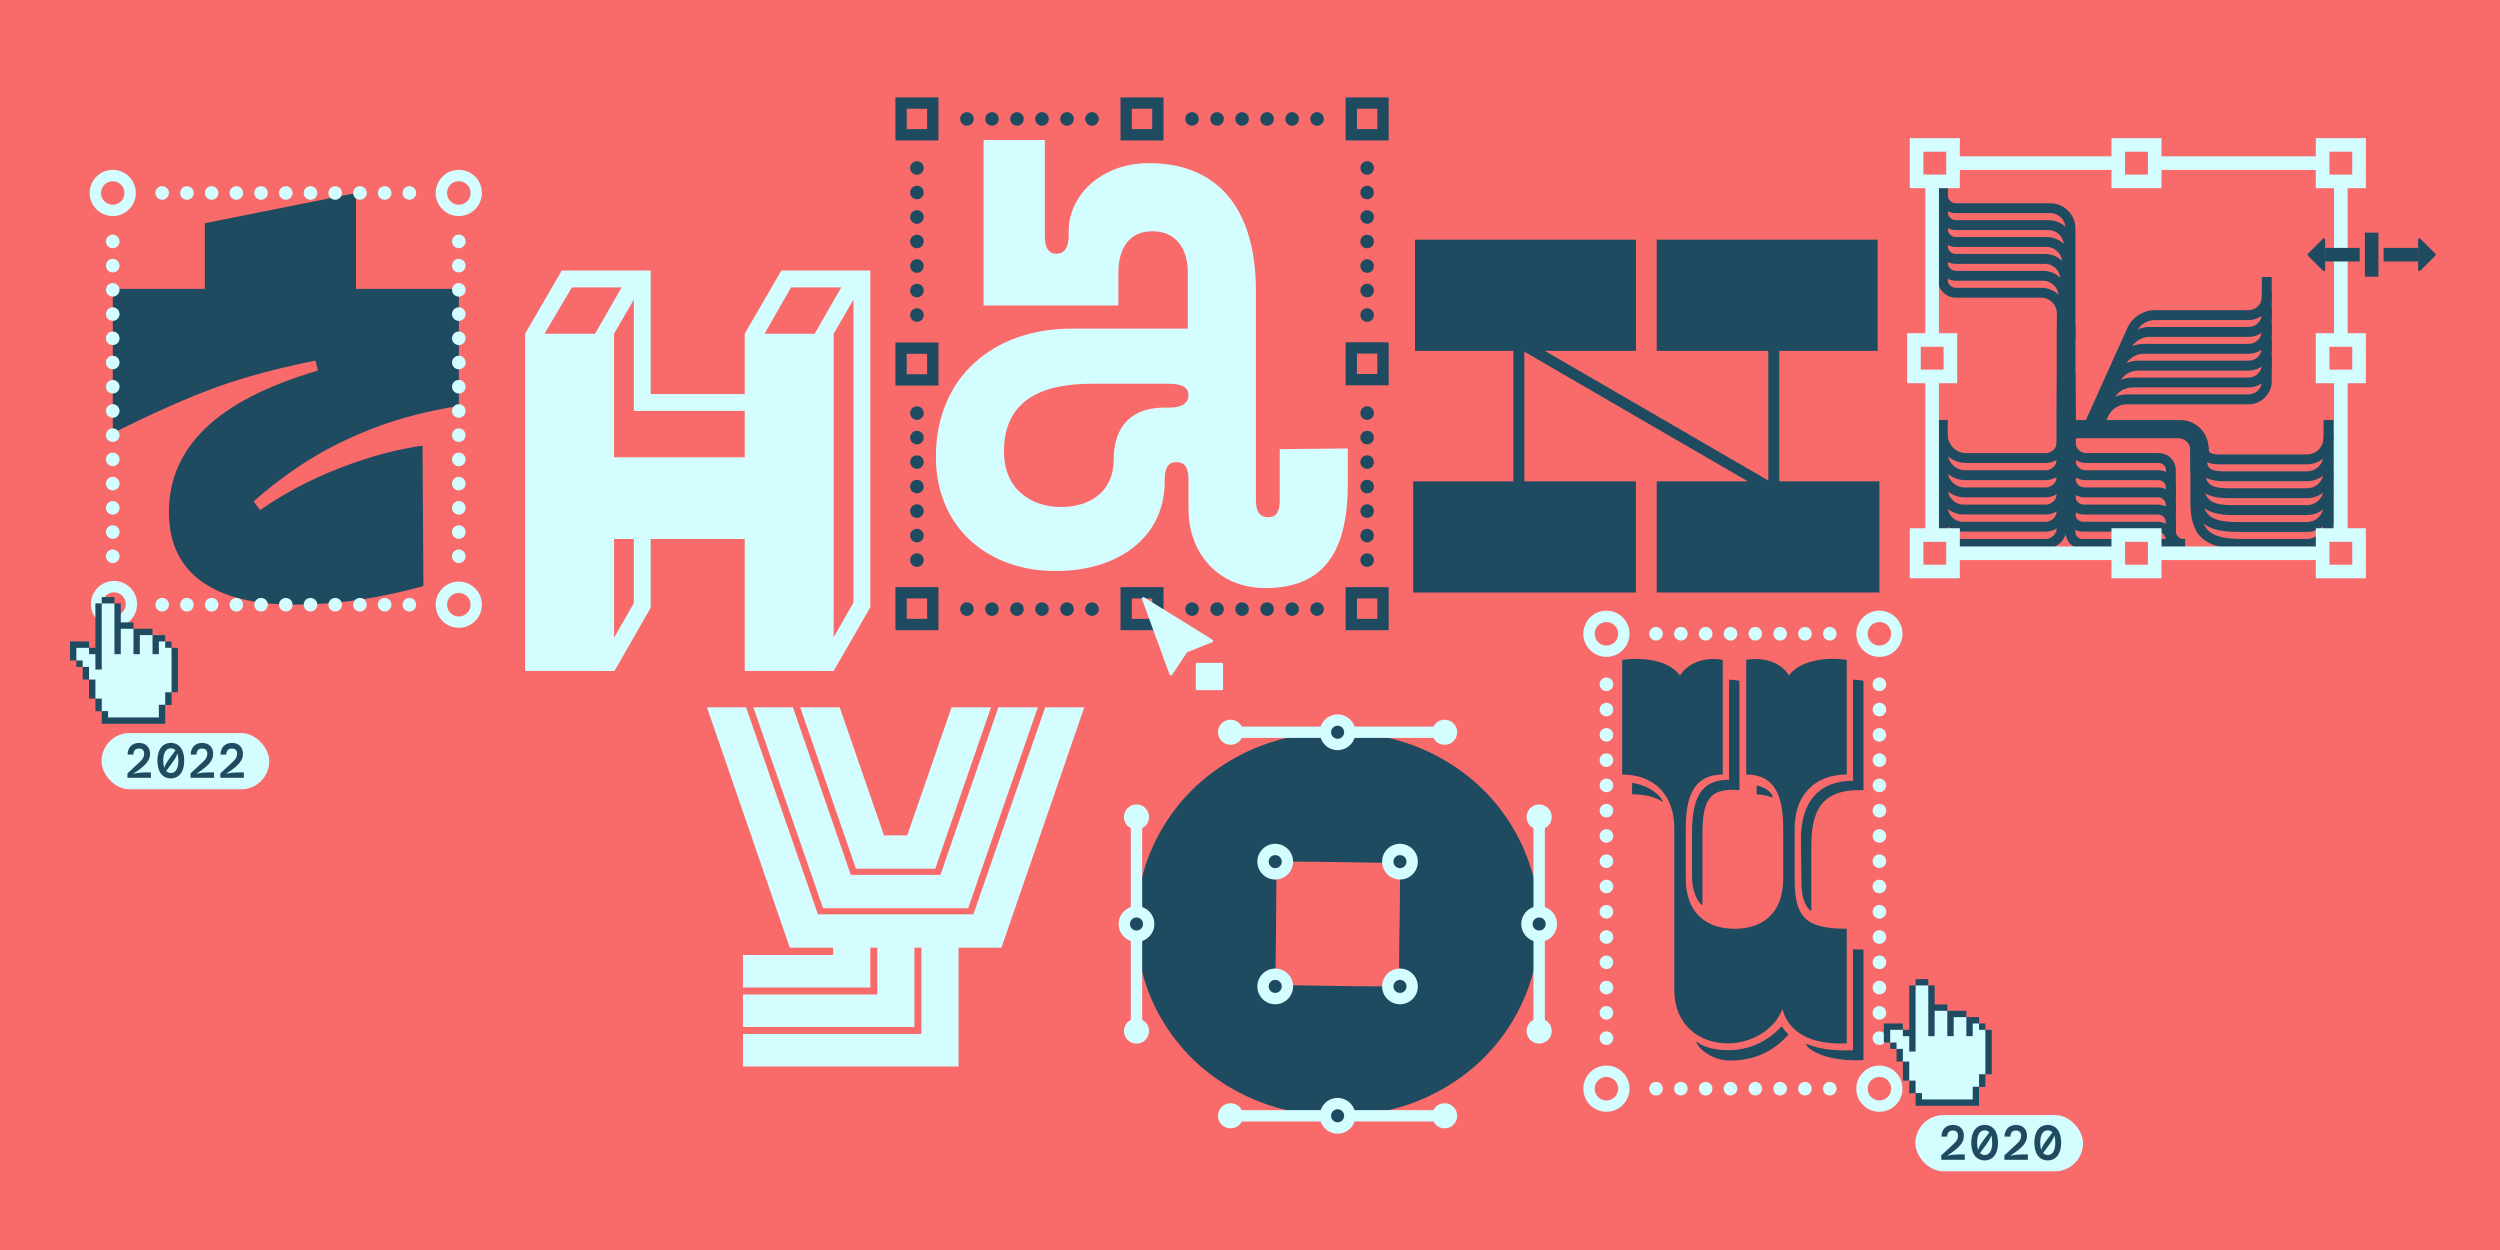 <?xml version="1.0" encoding="UTF-8"?><svg id="Layer_1" xmlns="http://www.w3.org/2000/svg" viewBox="0 0 1104 552"><defs><style>.cls-1{fill:#f96b6b;}.cls-1,.cls-2,.cls-3{stroke-width:0px;}.cls-2{fill:#1f4b61;}.cls-3{fill:#d4fdff;}</style></defs><rect class="cls-1" width="1104" height="552"/><path class="cls-2" d="m603.73,271.99c-.79,0-1.56-.32-2.12-.88-.14-.14-.26-.29-.37-.45-.11-.17-.2-.34-.28-.52-.07-.18-.13-.37-.17-.56-.04-.2-.06-.4-.06-.59,0-.2.02-.39.06-.59.04-.19.1-.38.17-.56.08-.18.17-.35.28-.52.1-.16.23-.31.37-.45,1.12-1.12,3.13-1.12,4.24,0,.14.14.27.29.38.45.1.17.2.34.27.52.08.18.13.37.17.56.04.2.06.39.06.59,0,.79-.32,1.57-.88,2.12-.14.14-.29.26-.45.37-.17.11-.34.21-.52.28s-.37.13-.56.17c-.2.04-.39.06-.59.06Z"/><path class="cls-2" d="m589.69,268.99c0-1.66,1.34-3,3-3h0c1.65,0,3,1.34,3,3h0c0,1.66-1.35,3-3,3h0c-1.66,0-3-1.34-3-3Zm-11.05,0c0-1.66,1.34-3,3-3h0c1.66,0,3,1.34,3,3h0c0,1.66-1.34,3-3,3h0c-1.66,0-3-1.34-3-3Zm-11.04,0c0-1.66,1.34-3,2.99-3h0c1.66,0,3,1.34,3,3h0c0,1.66-1.34,3-3,3h0c-1.65,0-2.99-1.34-2.99-3Zm-11.05,0c0-1.66,1.34-3,3-3h0c1.66,0,3,1.34,3,3h0c0,1.66-1.34,3-3,3h0c-1.66,0-3-1.34-3-3Zm-11.05,0c0-1.66,1.35-3,3-3h0c1.66,0,3.01,1.34,3.01,3h0c0,1.66-1.35,3-3.01,3h0c-1.65,0-3-1.34-3-3Zm-11.04,0c0-1.66,1.34-3,3-3h0c1.66,0,3,1.34,3,3h0c0,1.66-1.34,3-3,3h0c-1.66,0-3-1.34-3-3Zm-11.04,0c0-1.66,1.34-3,3-3h0c1.65,0,2.99,1.34,2.99,3h0c0,1.66-1.34,3-2.99,3h0c-1.66,0-3-1.34-3-3Zm-11.05,0c0-1.66,1.34-3,3-3h0c1.66,0,3,1.34,3,3h0c0,1.66-1.34,3-3,3h0c-1.66,0-3-1.34-3-3Zm-11.05,0c0-1.66,1.35-3,3-3h0c1.66,0,3,1.34,3,3h0c0,1.66-1.34,3-3,3h0c-1.65,0-3-1.34-3-3Zm-11.04,0c0-1.66,1.34-3,3-3h0c1.66,0,3,1.34,3,3h0c0,1.66-1.34,3-3,3h0c-1.66,0-3-1.34-3-3Zm-11.05,0c0-1.66,1.35-3,3-3h0c1.66,0,3,1.34,3,3h0c0,1.66-1.34,3-3,3h0c-1.65,0-3-1.34-3-3Zm-11.04,0c0-1.66,1.34-3,3-3h0c1.65,0,3,1.34,3,3h0c0,1.66-1.35,3-3,3h0c-1.66,0-3-1.34-3-3Zm-11.05,0c0-1.66,1.35-3,3-3h0c1.66,0,3,1.34,3,3h0c0,1.66-1.34,3-3,3h0c-1.65,0-3-1.34-3-3Zm-11.04,0c0-1.66,1.34-3,3-3h0c1.66,0,3,1.34,3,3h0c0,1.66-1.34,3-3,3h0c-1.66,0-3-1.34-3-3Zm-11.05,0c0-1.66,1.35-3,3-3h0c1.66,0,3,1.34,3,3h0c0,1.66-1.34,3-3,3h0c-1.65,0-3-1.34-3-3Zm-11.04,0c0-1.66,1.34-3,3-3h0c1.65,0,3,1.34,3,3h0c0,1.66-1.35,3-3,3h0c-1.66,0-3-1.34-3-3Zm-11.05,0c0-1.66,1.35-3,3-3h0c1.66,0,3,1.34,3,3h0c0,1.66-1.34,3-3,3h0c-1.65,0-3-1.34-3-3Z"/><path class="cls-2" d="m404.92,271.99c-.2,0-.4-.02-.59-.06-.19-.04-.38-.1-.56-.17-.18-.07-.36-.17-.52-.28-.16-.11-.31-.23-.45-.37-.14-.14-.27-.29-.38-.45-.1-.17-.2-.34-.27-.52-.08-.18-.14-.37-.17-.56-.04-.2-.06-.4-.06-.59,0-.2.02-.39.06-.59.03-.19.09-.38.17-.56.07-.18.16-.35.27-.52.11-.16.24-.31.37-.45.14-.14.3-.26.46-.37.16-.11.34-.21.52-.28.18-.08.37-.13.56-.17.98-.2,2.02.12,2.71.82.14.14.26.29.37.45.11.17.2.34.28.52.07.18.13.37.17.56.04.2.06.39.06.59,0,.79-.32,1.57-.88,2.12-.14.14-.29.26-.46.37-.16.11-.33.21-.52.28-.18.07-.37.13-.56.17s-.39.06-.58.06Z"/><path class="cls-2" d="m401.92,258.17c0-1.66,1.34-3,3-3h0c1.66,0,3,1.34,3,3h0c0,1.65-1.34,3-3,3h0c-1.66,0-3-1.35-3-3Zm0-10.83c0-1.65,1.34-3,3-3h0c1.66,0,3,1.35,3,3h0c0,1.66-1.34,3-3,3h0c-1.66,0-3-1.34-3-3Zm0-10.82c0-1.65,1.34-3,3-3h0c1.66,0,3,1.35,3,3h0c0,1.66-1.34,3-3,3h0c-1.66,0-3-1.34-3-3Zm0-10.82c0-1.66,1.34-3,3-3h0c1.66,0,3,1.34,3,3h0c0,1.66-1.34,3-3,3h0c-1.66,0-3-1.34-3-3Zm0-10.82c0-1.66,1.34-3,3-3h0c1.66,0,3,1.34,3,3h0c0,1.65-1.34,2.99-3,2.99h0c-1.66,0-3-1.34-3-2.99Zm0-10.83c0-1.65,1.34-3,3-3h0c1.66,0,3,1.35,3,3h0c0,1.66-1.34,3-3,3h0c-1.66,0-3-1.34-3-3Zm0-10.82c0-1.66,1.34-3,3-3h0c1.66,0,3,1.34,3,3h0c0,1.65-1.34,3-3,3h0c-1.66,0-3-1.35-3-3Zm0-10.82c0-1.66,1.34-3,3-3h0c1.66,0,3,1.34,3,3h0c0,1.65-1.34,3-3,3h0c-1.66,0-3-1.35-3-3Zm0-10.83c0-1.66,1.34-3,3-3h0c1.66,0,3,1.34,3,3h0c0,1.66-1.34,3-3,3h0c-1.66,0-3-1.34-3-3Zm0-10.82c0-1.66,1.34-3,3-3h0c1.66,0,3,1.34,3,3h0c0,1.65-1.34,3-3,3h0c-1.66,0-3-1.35-3-3Zm0-10.82c0-1.66,1.34-3.01,3-3.01h0c1.66,0,3,1.35,3,3.01h0c0,1.65-1.34,3-3,3h0c-1.66,0-3-1.35-3-3Zm0-10.83c0-1.65,1.34-3,3-3h0c1.66,0,3,1.35,3,3h0c0,1.66-1.34,3-3,3h0c-1.66,0-3-1.34-3-3Zm0-10.82c0-1.66,1.34-3,3-3h0c1.66,0,3,1.34,3,3h0c0,1.66-1.34,3-3,3h0c-1.66,0-3-1.34-3-3Zm0-10.83c0-1.65,1.34-2.99,3-2.99h0c1.66,0,3,1.34,3,2.99h0c0,1.66-1.34,3.01-3,3.01h0c-1.66,0-3-1.35-3-3.01Zm0-10.82c0-1.65,1.34-3,3-3h0c1.66,0,3,1.35,3,3h0c0,1.66-1.34,3-3,3h0c-1.66,0-3-1.34-3-3Zm0-10.82c0-1.66,1.34-3,3-3h0c1.66,0,3,1.34,3,3h0c0,1.66-1.34,3-3,3h0c-1.66,0-3-1.34-3-3Zm0-10.82c0-1.66,1.34-3,3-3h0c1.66,0,3,1.34,3,3h0c0,1.66-1.34,3-3,3h0c-1.66,0-3-1.34-3-3Zm0-10.83c0-1.65,1.34-2.99,3-2.99h0c1.66,0,3,1.34,3,2.99h0c0,1.66-1.34,3-3,3h0c-1.66,0-3-1.34-3-3Zm0-10.82c0-1.66,1.34-3,3-3h0c1.66,0,3,1.34,3,3h0c0,1.66-1.34,3-3,3h0c-1.66,0-3-1.34-3-3Z"/><path class="cls-2" d="m404.92,55.53c-.2,0-.39-.02-.59-.06-.19-.04-.38-.1-.56-.17-.18-.08-.35-.17-.52-.28-.16-.11-.32-.23-.46-.37-.13-.14-.26-.29-.37-.46-.11-.16-.2-.33-.27-.52-.08-.18-.14-.36-.17-.56-.04-.19-.06-.39-.06-.58,0-.2.02-.4.06-.59.03-.19.09-.38.17-.56.07-.18.16-.36.27-.52.11-.16.24-.32.37-.45.14-.14.3-.27.46-.38.16-.1.34-.2.52-.27.18-.08.37-.13.56-.17.39-.08.79-.08,1.17,0,.19.04.38.09.56.17.19.07.36.17.52.27.17.11.32.24.46.38.14.13.26.29.37.45.11.16.2.34.28.52.07.18.13.37.17.56.04.19.06.39.06.59,0,.19-.02.39-.06.58-.04.2-.1.38-.17.56-.08.19-.17.36-.28.52-.11.17-.23.32-.37.46-.56.56-1.33.88-2.12.88Z"/><path class="cls-2" d="m589.68,52.53c0-1.66,1.35-3,3-3h0c1.66,0,3,1.34,3,3h0c0,1.66-1.34,3-3,3h0c-1.65,0-3-1.34-3-3Zm-11.04,0c0-1.66,1.34-3,3-3h0c1.66,0,3,1.34,3,3h0c0,1.66-1.34,3-3,3h0c-1.66,0-3-1.34-3-3Zm-11.05,0c0-1.66,1.35-3,3-3h0c1.66,0,3,1.34,3,3h0c0,1.66-1.34,3-3,3h0c-1.65,0-3-1.34-3-3Zm-11.04,0c0-1.66,1.34-3,3-3h0c1.66,0,3,1.34,3,3h0c0,1.66-1.34,3-3,3h0c-1.66,0-3-1.34-3-3Zm-11.04,0c0-1.66,1.34-3,3-3h0c1.65,0,3,1.34,3,3h0c0,1.66-1.35,3-3,3h0c-1.66,0-3-1.34-3-3Zm-11.05,0c0-1.66,1.34-3,3-3h0c1.66,0,3,1.34,3,3h0c0,1.66-1.34,3-3,3h0c-1.66,0-3-1.34-3-3Zm-11.05,0c0-1.66,1.35-3,3-3h0c1.66,0,3,1.34,3,3h0c0,1.66-1.34,3-3,3h0c-1.65,0-3-1.34-3-3Zm-11.04,0c0-1.66,1.34-3,3-3h0c1.66,0,3,1.34,3,3h0c0,1.66-1.34,3-3,3h0c-1.66,0-3-1.34-3-3Zm-11.05,0c0-1.66,1.35-3,3-3h0c1.66,0,3,1.34,3,3h0c0,1.66-1.34,3-3,3h0c-1.65,0-3-1.34-3-3Zm-11.04,0c0-1.66,1.34-3,3-3h0c1.66,0,3,1.34,3,3h0c0,1.66-1.34,3-3,3h0c-1.66,0-3-1.34-3-3Zm-11.05,0c0-1.66,1.35-3,3-3h0c1.66,0,3,1.34,3,3h0c0,1.66-1.34,3-3,3h0c-1.65,0-3-1.34-3-3Zm-11.04,0c0-1.66,1.34-3,3-3h0c1.65,0,3,1.34,3,3h0c0,1.66-1.35,3-3,3h0c-1.66,0-3-1.34-3-3Zm-11.05,0c0-1.66,1.34-3,3-3h0c1.66,0,3,1.34,3,3h0c0,1.66-1.34,3-3,3h0c-1.66,0-3-1.34-3-3Zm-11.04,0c0-1.66,1.34-3,3-3h0c1.65,0,3,1.34,3,3h0c0,1.66-1.35,3-3,3h0c-1.66,0-3-1.34-3-3Zm-11.05,0c0-1.66,1.35-3,3-3h0c1.66,0,3,1.34,3,3h0c0,1.66-1.34,3-3,3h0c-1.65,0-3-1.34-3-3Zm-11.04,0c0-1.66,1.34-3,3-3h0c1.66,0,3,1.34,3,3h0c0,1.66-1.34,3-3,3h0c-1.66,0-3-1.34-3-3Zm-11.05,0c0-1.66,1.35-3,3-3h0c1.66,0,3,1.34,3,3h0c0,1.66-1.34,3-3,3h0c-1.65,0-3-1.34-3-3Z"/><path class="cls-2" d="m603.73,55.53c-.19,0-.39-.02-.58-.06-.2-.04-.38-.1-.57-.17-.18-.08-.35-.17-.51-.28-.17-.11-.32-.23-.46-.37-.14-.14-.26-.29-.37-.46-.11-.16-.2-.33-.28-.52-.07-.18-.13-.36-.17-.56-.04-.19-.06-.39-.06-.58,0-.2.02-.4.06-.59.04-.19.1-.38.17-.56.08-.18.17-.36.28-.52.11-.16.23-.32.37-.45.14-.14.29-.27.46-.38.16-.1.33-.2.51-.27.19-.08.37-.13.57-.17.97-.2,2.01.12,2.7.82.14.13.27.29.38.45.1.16.2.34.27.52.08.18.14.37.17.56.04.19.06.39.06.59,0,.19-.02.39-.06.58-.03.2-.09.38-.17.56-.07.19-.17.36-.27.52-.11.17-.24.32-.38.46-.56.56-1.33.88-2.12.88Z"/><path class="cls-2" d="m600.73,258.17c0-1.66,1.34-3,3-3h0c1.66,0,3,1.34,3,3h0c0,1.65-1.34,3-3,3h0c-1.66,0-3-1.35-3-3Zm0-10.83c0-1.65,1.34-2.99,3-2.99h0c1.66,0,3,1.34,3,2.99h0c0,1.66-1.34,3-3,3h0c-1.66,0-3-1.34-3-3Zm0-10.82c0-1.66,1.34-3,3-3h0c1.66,0,3,1.34,3,3h0c0,1.66-1.34,3-3,3h0c-1.66,0-3-1.34-3-3Zm0-10.82c0-1.66,1.34-3,3-3h0c1.66,0,3,1.34,3,3h0c0,1.65-1.34,3-3,3h0c-1.66,0-3-1.35-3-3Zm0-10.82c0-1.66,1.34-3.01,3-3.01h0c1.66,0,3,1.35,3,3.01h0c0,1.65-1.34,2.99-3,2.99h0c-1.66,0-3-1.34-3-2.99Zm0-10.83c0-1.66,1.34-3,3-3h0c1.66,0,3,1.34,3,3h0c0,1.66-1.34,3-3,3h0c-1.66,0-3-1.34-3-3Zm0-10.82c0-1.66,1.34-3,3-3h0c1.66,0,3,1.34,3,3h0c0,1.65-1.34,3-3,3h0c-1.66,0-3-1.35-3-3Zm0-10.82c0-1.66,1.34-3.01,3-3.01h0c1.66,0,3,1.35,3,3.01h0c0,1.65-1.34,3-3,3h0c-1.66,0-3-1.35-3-3Zm0-10.83c0-1.65,1.34-3,3-3h0c1.66,0,3,1.35,3,3h0c0,1.66-1.34,3-3,3h0c-1.66,0-3-1.34-3-3Zm0-10.82c0-1.66,1.34-3,3-3h0c1.66,0,3,1.34,3,3h0c0,1.66-1.34,3-3,3h0c-1.66,0-3-1.34-3-3Zm0-10.82c0-1.66,1.34-3,3-3h0c1.66,0,3,1.34,3,3h0c0,1.65-1.34,2.99-3,2.99h0c-1.66,0-3-1.34-3-2.99Zm0-10.83c0-1.66,1.34-3,3-3h0c1.66,0,3,1.34,3,3h0c0,1.66-1.34,3-3,3h0c-1.66,0-3-1.34-3-3Zm0-10.82c0-1.66,1.34-3,3-3h0c1.66,0,3,1.34,3,3h0c0,1.66-1.34,3-3,3h0c-1.66,0-3-1.34-3-3Zm0-10.82c0-1.66,1.34-3,3-3h0c1.66,0,3,1.34,3,3h0c0,1.65-1.34,3-3,3h0c-1.66,0-3-1.35-3-3Zm0-10.83c0-1.66,1.34-3,3-3h0c1.66,0,3,1.34,3,3h0c0,1.66-1.34,3-3,3h0c-1.66,0-3-1.34-3-3Zm0-10.82c0-1.66,1.34-3,3-3h0c1.66,0,3,1.34,3,3h0c0,1.65-1.34,3-3,3h0c-1.66,0-3-1.35-3-3Zm0-10.82c0-1.66,1.34-3.01,3-3.01h0c1.66,0,3,1.35,3,3.01h0c0,1.65-1.34,3-3,3h0c-1.66,0-3-1.35-3-3Zm0-10.83c0-1.65,1.34-3,3-3h0c1.66,0,3,1.35,3,3h0c0,1.66-1.34,3-3,3h0c-1.66,0-3-1.34-3-3Zm0-10.82c0-1.66,1.34-3,3-3h0c1.66,0,3,1.34,3,3h0c0,1.66-1.34,3-3,3h0c-1.66,0-3-1.34-3-3Z"/><rect class="cls-1" x="397.92" y="45.52" width="22.9" height="24.21"/><rect class="cls-1" x="488.83" y="45.52" width="33.94" height="24.21"/><rect class="cls-1" x="488.83" y="254.24" width="33.94" height="24.21"/><rect class="cls-1" x="397.92" y="143.44" width="22.9" height="34.02"/><rect class="cls-1" x="587.83" y="143.44" width="22.9" height="34.02"/><rect class="cls-1" x="586.6" y="45.52" width="24.13" height="24.21"/><path class="cls-3" d="m468.61,223.9c-12.51,0-25.26-7.16-25.26-24.6,0-22.25,16.24-29.83,38.49-29.83h34.28c6.31,0,8.72,1.8,8.72,5.11,0,3.01-2.41,5.41-8.12,5.41h-2.41c-13.83,0-22.52,7.37-22.52,23.31,0,12.98-9.6,20.59-23.19,20.59Zm90.21,35.78c26.76,0,36.38-17.29,36.38-46.16v-15.48l-30.07.3v22.55c0,5.11-1.5,7.52-5.11,7.52s-5.41-2.41-5.41-7.52v-92.31c0-37.89-18.04-56.53-47.21-56.53-21.05,0-35.48,14.13-35.48,30.07v2.1c0,5.41-2.1,7.82-5.41,7.82s-5.11-2.41-5.11-7.52v-42.7h-27.06v73.07h59.54v-14.43c0-10.52,4.51-18.34,15.03-18.34s15.64,7.82,15.64,18.34v24.66h-51.42c-34.28,0-59.84,21.35-59.84,56.53,0,31.27,22.85,50.52,52.92,50.52,27.96,0,48.11-15.13,48.11-39.48v-.81c0-4.51,1.2-7.82,5.11-7.82,4.21,0,5.41,3.01,5.41,7.82v12.93c0,19.55,13.23,34.88,33.98,34.88Z"/><path class="cls-2" d="m88.81,256.64c-9.48-6.93-14.21-17.14-14.21-30.62,0-14.37,5.44-26.74,16.31-37.11,10.88-10.37,27.38-18.79,49.51-25.28l-1.14-4.39c-16.54,3.31-31,7.19-43.4,11.64-12.4,4.45-27.76,11.26-46.07,20.41v-63.72h40.64v-29l66.78-13.36v42.35h45.41v51.7c-13.48,2.16-25.63,5.28-36.44,9.35-10.81,4.07-20.58,8.81-29.29,14.21-8.71,5.41-17.01,11.61-24.9,18.6.63.76,1.11,1.4,1.43,1.91.32.51.79,1.14,1.43,1.91,10.56-7.38,22.32-13.58,35.29-18.6,12.97-5.02,25.12-8.3,36.44-9.83l.38,62.01c-10.18,2.8-19.94,4.87-29.29,6.2-9.35,1.34-18.48,2-27.38,2-18.19,0-32.02-3.46-41.5-10.4Z"/><path class="cls-2" d="m624.08,212.58h44.21v-57.65h-43.43v-49.08h97.58v49.08h-39.93v.19l98.36,57.07v-57.26h-49.28v-49.08h97.58v49.08h-43.24c-.13,0-.19.07-.19.19v57.26c0,.13.06.19.19.19h44.02v49.08h-98.36v-49.08h39.93v-.19l-98.36-57.07v57.07c0,.13.06.19.19.19h49.08v49.08h-98.36v-49.08Z"/><path class="cls-3" d="m279.9,126.91h-27.36l-12.1,20.48h-8.56l16.19-27.92h39.28v54.54h45.42v7.45h-52.86v-54.54Zm-48.02,94.93v-74.46h39.28v74.46l-8.56-19.92h66.27v-54.54h39.28v148.91h-39.28v-77.25l8.38,18.99h-66.08v58.26h-39.28v-74.46Zm30.9-74.46l16.01-27.92h8.56l-16.19,27.92h-8.38Zm17.12,118.95v-43.74h7.45v45.79l-16.01,27.92h-8.56l17.12-29.97Zm96.98-.19V126.91h-27.55l-11.73,20.48h-8.75l16.19-27.92h39.28v148.73l-16.19,28.11h-8.56l17.31-30.15Zm-17.12-118.76l16.01-27.92h8.56l-16.19,27.92h-8.38Z"/><path class="cls-2" d="m971.63,207.88h-4.37v-9.06c0-2.92-2.37-5.29-5.29-5.29h-45.45v9.33h-8.21v-59.03h8.21v41.67h46.33c6.86,0,12.44,5.58,12.44,12.44v5.12h-3.66v4.82Z"/><path class="cls-2" d="m1018.74,242.37h-28.37c-16.85,0-23.11-5.56-23.11-20.5v-23.72h4.37v23.72c0,12.51,4.2,16.13,18.74,16.13h28.37c4.04,0,7.33-3.29,7.33-7.33v-6.73h4.37v6.73c0,6.45-5.25,11.7-11.7,11.7Z"/><path class="cls-2" d="m1018.74,234.9h-30.43c-14.81,0-20.32-4.86-20.32-17.92v-19.05h4.37v19.05c0,10.51,3.58,13.55,15.95,13.55h30.43c4.04,0,7.33-3.29,7.33-7.33v-6.97h4.37v6.97c0,6.45-5.25,11.7-11.7,11.7Z"/><path class="cls-2" d="m1018.74,227.44h-32.48c-12.62,0-17.53-4.3-17.53-15.34v-14.37h4.37v14.37c0,8.61,2.83,10.97,13.16,10.97h32.48c4.04,0,7.33-3.29,7.33-7.33v-7.2h4.37v7.2c0,6.45-5.25,11.7-11.7,11.7Z"/><path class="cls-2" d="m1018.74,219.98h-34.54c-8.85,0-14.74-2.17-14.74-12.75v-9.7h4.37v9.7c0,5.91,1.44,8.39,10.37,8.39h34.54c4.04,0,7.33-3.29,7.33-7.33v-7.44h4.37v7.44c0,6.45-5.25,11.7-11.7,11.7Z"/><path class="cls-2" d="m1018.74,212.51h-36.6c-5.91,0-11.95-1.21-11.95-10.17v-5.02h4.37v5.02c0,3.95.75,5.8,7.58,5.8h36.6c4.04,0,7.33-3.29,7.33-7.33v-7.68h4.37v7.68c0,6.45-5.25,11.7-11.7,11.7Z"/><path class="cls-2" d="m1018.74,205.05h-38.66c-3.93,0-9.16-.79-9.16-7.59v-.35h4.37v.35c0,1.94,0,3.22,4.79,3.22h38.66c4.04,0,7.33-3.29,7.33-7.33v-7.92h4.37v7.92c0,6.45-5.25,11.7-11.7,11.7Z"/><path class="cls-2" d="m916.51,149.76h-4.37v-48.88c0-3.73-3.03-6.76-6.76-6.76h-41.66c-4.4,0-7.98-3.58-7.98-7.98v-10.97h4.37v10.97c0,1.99,1.62,3.61,3.61,3.61h41.66c6.14,0,11.13,4.99,11.13,11.13v48.88Z"/><path class="cls-2" d="m915.75,157.09h-4.37v-48.71c0-3.74-3.05-6.79-6.79-6.79h-40.86c-4.4,0-7.98-3.58-7.98-7.98v-11.28h4.37v11.28c0,1.99,1.62,3.61,3.61,3.61h40.86c6.15,0,11.16,5.01,11.16,11.16v48.71Z"/><path class="cls-2" d="m914.98,164.41h-4.37v-48.53c0-3.76-3.06-6.82-6.82-6.82h-40.06c-4.4,0-7.98-3.58-7.98-7.98v-11.59h4.37v11.59c0,1.99,1.62,3.61,3.61,3.61h40.06c6.17,0,11.19,5.02,11.19,11.19v48.53Z"/><path class="cls-2" d="m914.21,171.73h-4.37v-48.36c0-3.78-3.08-6.85-6.86-6.85h-39.26c-4.4,0-7.98-3.58-7.98-7.98v-11.9h4.37v11.9c0,1.99,1.62,3.61,3.61,3.61h39.26c6.19,0,11.22,5.04,11.22,11.22v48.36Z"/><path class="cls-2" d="m913.45,179.05h-4.37v-48.18c0-3.8-3.09-6.89-6.89-6.89h-38.46c-4.4,0-7.98-3.58-7.98-7.98v-12.2h4.37v12.2c0,1.99,1.62,3.61,3.61,3.61h38.46c6.21,0,11.25,5.05,11.25,11.26v48.18Z"/><path class="cls-2" d="m912.68,186.37h-4.37v-48c0-3.82-3.1-6.92-6.92-6.92h-37.66c-4.4,0-7.98-3.58-7.98-7.98v-12.51h4.37v12.51c0,1.99,1.62,3.61,3.61,3.61h37.66c6.22,0,11.29,5.06,11.29,11.29v48Z"/><path class="cls-2" d="m964.94,242.37h-45.41c-4.07,0-7.38-3.31-7.38-7.38v-32.13h4.37v32.13c0,1.66,1.35,3.01,3.01,3.01h37.72c-.49-1.02-.77-2.16-.77-3.37v-2.98h4.37v2.98c0,1.86,1.51,3.37,3.37,3.37h.73v4.37Z"/><path class="cls-2" d="m960.84,239.4h-4.37v-.91c0-2.05-1.66-3.71-3.71-3.71h-32.88c-4.27,0-7.74-3.47-7.74-7.74v-31.77h4.37v31.77c0,1.86,1.51,3.37,3.37,3.37h32.88c4.46,0,8.08,3.62,8.08,8.08v.91Z"/><path class="cls-2" d="m960.84,238.5h-4.37v-7.72c0-1.97-1.6-3.57-3.57-3.57h-32.66c-4.46,0-8.1-3.63-8.1-8.1v-31.41h4.37v31.41c0,2.06,1.67,3.73,3.73,3.73h32.66c4.38,0,7.94,3.56,7.94,7.94v7.72Z"/><path class="cls-2" d="m960.84,234.03h-4.37v-10.98c0-1.89-1.54-3.43-3.43-3.43h-32.44c-4.66,0-8.46-3.79-8.46-8.46v-31.05h4.37v31.05c0,2.25,1.83,4.09,4.09,4.09h32.44c4.3,0,7.8,3.5,7.8,7.8v10.98Z"/><path class="cls-2" d="m960.84,226.76h-4.37v-11.44c0-1.81-1.47-3.29-3.29-3.29h-32.22c-4.86,0-8.82-3.96-8.82-8.82v-30.69h4.37v30.69c0,2.45,1.99,4.45,4.45,4.45h32.22c4.22,0,7.66,3.43,7.66,7.66v11.44Z"/><path class="cls-2" d="m960.84,219.49h-4.37v-11.89c0-1.73-1.41-3.15-3.15-3.15h-32c-5.06,0-9.18-4.12-9.18-9.18v-30.33h4.37v30.33c0,2.65,2.16,4.81,4.81,4.81h32c4.14,0,7.52,3.37,7.52,7.51v11.89Z"/><path class="cls-2" d="m903.29,242.37h-36.85c-5.89,0-10.69-4.79-10.69-10.69v-10.52h4.37v10.52c0,3.48,2.83,6.32,6.32,6.32h36.85c2.77,0,5.02-2.25,5.02-5.02v-30.12h4.37v30.12c0,5.18-4.21,9.39-9.39,9.39Z"/><path class="cls-2" d="m903.29,234.79h-36.49c-6.09,0-11.05-4.96-11.05-11.05v-9.72h4.37v9.72c0,3.68,3,6.68,6.68,6.68h36.49c2.77,0,5.02-2.25,5.02-5.01v-30.12h4.37v30.12c0,5.17-4.21,9.38-9.38,9.38Z"/><path class="cls-2" d="m903.3,227.2h-36.14c-6.29,0-11.41-5.12-11.41-11.41v-8.92h4.37v8.92c0,3.89,3.16,7.05,7.05,7.05h36.14c2.76,0,5.01-2.25,5.01-5.01v-30.13h4.37v30.13c0,5.17-4.21,9.38-9.38,9.38Z"/><path class="cls-2" d="m903.31,219.62h-35.78c-6.49,0-11.78-5.28-11.78-11.78v-8.12h4.37v8.12c0,4.09,3.32,7.41,7.41,7.41h35.78c2.76,0,5-2.24,5-5v-30.14h4.37v30.14c0,5.17-4.2,9.37-9.37,9.37Z"/><path class="cls-2" d="m903.31,212.04h-35.42c-6.7,0-12.14-5.45-12.14-12.14v-7.32h4.37v7.32c0,4.29,3.49,7.77,7.77,7.77h35.42c2.75,0,5-2.24,5-5v-30.14h4.37v30.14c0,5.16-4.2,9.36-9.36,9.36Z"/><path class="cls-2" d="m903.32,204.46h-35.06c-6.9,0-12.51-5.61-12.51-12.51v-6.52h4.37v6.52c0,4.49,3.65,8.14,8.14,8.14h35.06c2.75,0,4.99-2.24,4.99-4.99v-30.15h4.37v30.15c0,5.16-4.2,9.36-9.36,9.36Z"/><path class="cls-2" d="m928.83,188.58l-3.99-1.78,2.04-4.59c2.17-4.88,7.03-8.04,12.38-8.04h53.71c3.23,0,5.86-2.63,5.86-5.86v-11.26h4.37v11.26c0,5.64-4.59,10.23-10.23,10.23h-53.71c-3.62,0-6.91,2.14-8.39,5.45l-2.04,4.59Z"/><path class="cls-2" d="m927.97,188.58l-3.99-1.79,5.4-12.04c2.17-4.87,7.03-8.03,12.37-8.03h51.21c3.23,0,5.86-2.63,5.86-5.86v-10.76h4.37v10.76c0,5.64-4.59,10.23-10.23,10.23h-51.21c-3.62,0-6.91,2.13-8.38,5.44l-5.4,12.05Z"/><path class="cls-2" d="m927.1,188.58l-3.98-1.79,8.76-19.49c2.17-4.87,7.03-8.02,12.37-8.02h48.72c3.23,0,5.86-2.63,5.86-5.86v-10.27h4.37v10.27c0,5.64-4.59,10.23-10.23,10.23h-48.72c-3.62,0-6.9,2.13-8.38,5.43l-8.76,19.49Z"/><path class="cls-2" d="m926.24,188.58l-3.98-1.79,12.12-26.94c2.18-4.86,7.03-8,12.36-8h46.23c3.23,0,5.86-2.63,5.86-5.86v-9.77h4.37v9.77c0,5.64-4.59,10.23-10.23,10.23h-46.23c-3.61,0-6.9,2.13-8.38,5.42l-12.12,26.94Z"/><path class="cls-2" d="m925.38,188.58l-3.98-1.79,15.48-34.39c2.18-4.86,7.03-8,12.36-8h43.73c3.23,0,5.86-2.63,5.86-5.86v-9.28h4.37v9.28c0,5.64-4.59,10.23-10.23,10.23h-43.73c-3.61,0-6.89,2.13-8.37,5.42l-15.48,34.39Z"/><path class="cls-2" d="m924.52,188.58l-3.98-1.79,18.84-41.84c2.18-4.85,7.03-7.99,12.35-7.99h41.24c3.23,0,5.86-2.63,5.86-5.86v-8.78h4.37v8.78c0,5.64-4.59,10.23-10.23,10.23h-41.24c-3.6,0-6.89,2.12-8.37,5.41l-18.84,41.84Z"/><path class="cls-3" d="m312.21,312.35h17.26l33.32,96.04-5.81-4.61h77.07l-5.81,4.61,33.32-96.04h17.26l-36.57,106.13h-93.48l-36.57-106.13Zm15.89,158.59v-14.35h80.66l-1.88,2.05v-50.59h16.41v62.89h-95.19Zm0-17.43v-14.36h66.48l-7.18,5.47v-36.57h16.41v45.46h-75.71Zm0-17.43v-14.35h48.02l-8.2,2.91v-16.58h16.41v28.03h-56.22Zm4.61-123.73h17.43l28.71,83.06-10.6-9.06h54.52l-10.6,9.06,28.71-83.06h17.43l-30.76,88.7h-64.09l-30.76-88.7Zm20.68,0h17.43l23.92,69.21-18.29-12.65h38.11l-18.29,12.65,23.93-69.21h17.43l-24.61,71.26h-35.03l-24.61-71.26Z"/><path class="cls-2" d="m544.75,481.12c-13.5-7.6-24.08-17.95-31.76-31.04-7.67-13.08-11.38-27.44-11.1-43.06.13-15.21,4.11-29.25,11.92-42.14,7.81-12.88,18.53-23.05,32.17-30.52,13.63-7.47,28.88-11.13,45.73-11,16.44.14,31.41,4.01,44.91,11.61,13.5,7.61,24.08,17.95,31.76,31.04,7.67,13.09,11.44,27.44,11.31,43.06-.14,15.21-4.11,29.26-11.92,42.14-7.81,12.88-18.53,23.06-32.17,30.52-13.64,7.47-28.88,11.13-45.73,11-16.58-.14-31.62-4.01-45.12-11.61Zm38.75-45.84c4.52.07,9.08.14,13.67.21,4.59.07,11.48.1,20.66.1,0-9.04.03-15.83.1-20.35.07-4.52.13-9.08.21-13.67.07-4.59.1-11.41.1-20.45-9.04-.13-15.83-.24-20.35-.31-4.52-.07-9.08-.14-13.67-.21-4.59-.07-11.41-.1-20.45-.1-.14,9.04-.21,15.83-.21,20.35s-.04,9.08-.1,13.67c-.07,4.59-.17,11.41-.31,20.45,9.04.14,15.83.24,20.35.31Z"/><path class="cls-3" d="m829.95,483.77c-.2,0-.39-.02-.59-.06-.19-.04-.38-.1-.56-.18-.18-.07-.36-.16-.52-.27s-.32-.24-.46-.38c-.55-.55-.87-1.33-.87-2.11,0-.2.02-.4.06-.59.03-.19.09-.38.17-.56.07-.18.16-.36.27-.52.11-.16.24-.32.37-.46.14-.14.3-.26.46-.37.16-.11.34-.2.52-.28.18-.07.37-.13.56-.17.98-.19,2.01.13,2.71.82.14.14.26.3.37.46s.2.34.28.52c.07.18.13.37.17.56.04.19.06.39.06.59s-.02.39-.06.58c-.04.19-.1.38-.17.56-.08.18-.17.36-.28.52s-.23.32-.37.45c-.56.57-1.34.89-2.12.89Z"/><path class="cls-3" d="m815.99,480.76c0-1.65,1.34-3,3-3h0c1.65,0,3,1.35,3,3h0c0,1.66-1.35,3-3,3h0c-1.66,0-3-1.34-3-3Zm-10.96,0c0-1.65,1.34-3,3-3h0c1.66,0,3,1.35,3,3h0c0,1.66-1.34,3-3,3h0c-1.66,0-3-1.34-3-3Zm-10.96,0c0-1.65,1.34-3,3-3h0c1.65,0,3,1.35,3,3h0c0,1.66-1.35,3-3,3h0c-1.66,0-3-1.34-3-3Zm-10.96,0c0-1.65,1.34-3,3-3h0c1.66,0,3,1.35,3,3h0c0,1.66-1.34,3-3,3h0c-1.66,0-3-1.34-3-3Zm-10.96,0c0-1.65,1.34-3,3-3h0c1.66,0,3,1.35,3,3h0c0,1.66-1.34,3-3,3h0c-1.66,0-3-1.34-3-3Zm-10.96,0c0-1.65,1.35-3,3-3h0c1.66,0,3,1.35,3,3h0c0,1.66-1.34,3-3,3h0c-1.65,0-3-1.34-3-3Zm-10.96,0c0-1.65,1.34-3,3-3h0c1.66,0,3,1.35,3,3h0c0,1.66-1.34,3-3,3h0c-1.66,0-3-1.34-3-3Zm-10.96,0c0-1.65,1.35-3,3-3h0c1.66,0,3,1.35,3,3h0c0,1.66-1.34,3-3,3h0c-1.65,0-3-1.34-3-3Zm-10.96,0c0-1.65,1.35-3,3-3h0c1.66,0,3,1.35,3,3h0c0,1.66-1.34,3-3,3h0c-1.65,0-3-1.34-3-3Zm-10.96,0c0-1.65,1.35-3,3-3h0c1.66,0,3,1.35,3,3h0c0,1.66-1.34,3-3,3h0c-1.65,0-3-1.34-3-3Z"/><path class="cls-3" d="m709.4,483.77c-.79,0-1.56-.32-2.12-.89-.56-.55-.89-1.32-.89-2.11,0-.2.02-.4.06-.59.04-.19.1-.38.17-.56.08-.18.17-.36.28-.52s.24-.32.38-.46c.69-.69,1.73-1.01,2.7-.82.19.04.38.1.56.17.19.08.36.17.52.28.17.11.32.23.46.37.14.14.26.3.37.46.11.16.2.34.28.52.07.18.13.37.17.56.04.19.06.39.06.59,0,.79-.32,1.56-.88,2.11-.57.57-1.34.89-2.12.89Z"/><path class="cls-3" d="m706.39,469.61c0-1.66,1.35-3.01,3.01-3.01h0c1.65,0,3,1.35,3,3.01h0c0,1.65-1.35,2.99-3,2.99h0c-1.66,0-3.01-1.34-3.01-2.99Zm0-11.17c0-1.66,1.35-3,3.01-3h0c1.65,0,3,1.34,3,3h0c0,1.66-1.35,3-3,3h0c-1.66,0-3.01-1.34-3.01-3Zm0-11.16c0-1.66,1.35-3,3.01-3h0c1.65,0,3,1.34,3,3h0c0,1.66-1.35,3-3,3h0c-1.66,0-3.01-1.34-3.01-3Zm0-11.16c0-1.65,1.35-3,3.01-3h0c1.65,0,3,1.35,3,3h0c0,1.66-1.35,3-3,3h0c-1.66,0-3.01-1.34-3.01-3Zm0-11.16c0-1.66,1.35-3,3.01-3h0c1.65,0,3,1.34,3,3h0c0,1.66-1.35,3-3,3h0c-1.66,0-3.01-1.34-3.01-3Zm0-11.16c0-1.66,1.35-3,3.01-3h0c1.65,0,3,1.34,3,3h0c0,1.66-1.35,3-3,3h0c-1.66,0-3.01-1.34-3.01-3Zm0-11.16c0-1.66,1.35-3,3.01-3h0c1.65,0,3,1.34,3,3h0c0,1.66-1.35,3-3,3h0c-1.66,0-3.01-1.34-3.01-3Zm0-11.16c0-1.66,1.35-3,3.01-3h0c1.65,0,3,1.34,3,3h0c0,1.65-1.35,3-3,3h0c-1.66,0-3.01-1.35-3.01-3Zm0-11.16c0-1.66,1.35-3,3.01-3h0c1.65,0,3,1.34,3,3h0c0,1.65-1.35,3-3,3h0c-1.66,0-3.01-1.35-3.01-3Zm0-11.16c0-1.66,1.35-3,3.01-3h0c1.65,0,3,1.34,3,3h0c0,1.66-1.35,3-3,3h0c-1.66,0-3.01-1.34-3.01-3Zm0-11.16c0-1.66,1.35-3,3.01-3h0c1.65,0,3,1.34,3,3h0c0,1.65-1.35,2.99-3,2.99h0c-1.66,0-3.01-1.34-3.01-2.99Zm0-11.16c0-1.66,1.35-3,3.01-3h0c1.65,0,3,1.34,3,3h0c0,1.65-1.35,3-3,3h0c-1.66,0-3.01-1.35-3.01-3Zm0-11.17c0-1.65,1.35-3,3.01-3h0c1.65,0,3,1.35,3,3h0c0,1.66-1.35,3.01-3,3.01h0c-1.66,0-3.01-1.35-3.01-3.01Zm0-11.15c0-1.66,1.35-3.01,3.01-3.01h0c1.65,0,3,1.35,3,3.01h0c0,1.65-1.35,2.99-3,2.99h0c-1.66,0-3.01-1.34-3.01-2.99Zm0-11.17c0-1.65,1.35-2.99,3.01-2.99h0c1.65,0,3,1.34,3,2.99h0c0,1.66-1.35,3-3,3h0c-1.66,0-3.01-1.34-3.01-3Zm0-11.16c0-1.66,1.35-3,3.01-3h0c1.65,0,3,1.34,3,3h0c0,1.66-1.35,3-3,3h0c-1.66,0-3.01-1.34-3.01-3Zm0-11.16c0-1.65,1.35-3,3.01-3h0c1.65,0,3,1.35,3,3h0c0,1.66-1.35,3-3,3h0c-1.66,0-3.01-1.34-3.01-3Z"/><path class="cls-3" d="m709.4,282.87c-.2,0-.4-.02-.59-.06-.19-.04-.38-.09-.56-.17-.18-.07-.36-.17-.52-.27-.16-.11-.32-.24-.46-.38-.13-.13-.26-.29-.37-.45s-.2-.34-.28-.52c-.07-.18-.13-.37-.17-.56-.03-.19-.05-.39-.05-.59s.02-.39.05-.58c.04-.19.1-.38.17-.56.08-.19.17-.36.28-.52.11-.17.24-.32.37-.46.7-.69,1.73-1.01,2.71-.82.19.04.38.1.56.17.19.08.36.17.52.28.17.11.32.23.46.37.14.14.26.29.37.46.11.16.2.33.28.52.07.18.13.37.17.56.04.19.06.39.06.58,0,.2-.02.39-.06.59-.04.19-.1.38-.17.56-.08.18-.17.36-.28.52-.11.16-.24.32-.37.45-.14.14-.3.27-.46.38-.16.1-.34.2-.52.27-.18.08-.37.13-.56.17s-.39.06-.58.06Z"/><path class="cls-3" d="m815.99,279.87c0-1.65,1.34-3,3-3h0c1.65,0,3,1.35,3,3h0c0,1.66-1.35,3-3,3h0c-1.66,0-3-1.34-3-3Zm-10.96,0c0-1.65,1.34-3,3-3h0c1.65,0,3,1.35,3,3h0c0,1.66-1.35,3-3,3h0c-1.66,0-3-1.34-3-3Zm-10.96,0c0-1.65,1.34-3,3-3h0c1.66,0,3,1.35,3,3h0c0,1.66-1.34,3-3,3h0c-1.66,0-3-1.34-3-3Zm-10.96,0c0-1.65,1.34-3,3-3h0c1.65,0,3,1.35,3,3h0c0,1.66-1.35,3-3,3h0c-1.66,0-3-1.34-3-3Zm-10.96,0c0-1.65,1.34-3,3-3h0c1.66,0,3,1.35,3,3h0c0,1.66-1.34,3-3,3h0c-1.66,0-3-1.34-3-3Zm-10.96,0c0-1.65,1.34-3,3-3h0c1.66,0,3,1.35,3,3h0c0,1.66-1.34,3-3,3h0c-1.66,0-3-1.34-3-3Zm-10.96,0c0-1.65,1.34-3,3-3h0c1.66,0,3,1.35,3,3h0c0,1.66-1.34,3-3,3h0c-1.66,0-3-1.34-3-3Zm-10.96,0c0-1.65,1.34-3,3-3h0c1.66,0,3,1.35,3,3h0c0,1.66-1.34,3-3,3h0c-1.66,0-3-1.34-3-3Zm-10.96,0c0-1.65,1.35-3,3-3h0c1.66,0,3,1.35,3,3h0c0,1.66-1.34,3-3,3h0c-1.65,0-3-1.34-3-3Zm-10.96,0c0-1.65,1.35-3,3-3h0c1.66,0,3,1.35,3,3h0c0,1.66-1.34,3-3,3h0c-1.65,0-3-1.34-3-3Z"/><path class="cls-3" d="m829.95,282.87c-.2,0-.4-.02-.59-.06s-.38-.09-.56-.17c-.18-.07-.36-.17-.52-.27-.16-.11-.32-.24-.46-.38-.13-.13-.26-.29-.37-.45-.11-.16-.2-.34-.27-.52-.08-.18-.14-.37-.17-.56-.04-.2-.06-.39-.06-.59s.02-.39.06-.58c.03-.19.09-.38.17-.56.07-.19.16-.36.27-.52.11-.17.24-.32.37-.46.14-.14.3-.26.46-.37s.34-.2.52-.28c.18-.07.37-.13.56-.17.39-.07.79-.07,1.17,0,.19.04.38.1.56.17.19.08.36.17.52.28.17.11.32.23.46.37.14.14.26.29.37.46.11.16.2.33.28.52.07.18.13.37.17.56.04.19.06.39.06.58,0,.2-.02.39-.06.59-.04.19-.1.38-.17.56-.08.18-.17.36-.28.52s-.23.32-.37.45c-.14.14-.29.27-.46.38-.16.1-.33.2-.52.27-.18.08-.37.13-.56.17s-.39.06-.58.06Z"/><path class="cls-3" d="m826.95,469.61c0-1.66,1.34-3.01,3-3.01h0c1.66,0,3,1.35,3,3.01h0c0,1.65-1.34,2.99-3,2.99h0c-1.66,0-3-1.34-3-2.99Zm0-11.17c0-1.66,1.34-3,3-3h0c1.66,0,3,1.34,3,3h0c0,1.66-1.34,3-3,3h0c-1.66,0-3-1.34-3-3Zm0-11.16c0-1.66,1.34-3,3-3h0c1.66,0,3,1.34,3,3h0c0,1.66-1.34,3-3,3h0c-1.66,0-3-1.34-3-3Zm0-11.16c0-1.65,1.34-3,3-3h0c1.66,0,3,1.35,3,3h0c0,1.66-1.34,3-3,3h0c-1.66,0-3-1.34-3-3Zm0-11.16c0-1.66,1.34-3,3-3h0c1.66,0,3,1.34,3,3h0c0,1.66-1.34,3-3,3h0c-1.66,0-3-1.34-3-3Zm0-11.16c0-1.66,1.34-3,3-3h0c1.66,0,3,1.34,3,3h0c0,1.66-1.34,3-3,3h0c-1.66,0-3-1.34-3-3Zm0-11.16c0-1.66,1.34-3,3-3h0c1.66,0,3,1.34,3,3h0c0,1.66-1.34,3-3,3h0c-1.66,0-3-1.34-3-3Zm0-11.16c0-1.66,1.34-3,3-3h0c1.66,0,3,1.34,3,3h0c0,1.65-1.34,3-3,3h0c-1.66,0-3-1.35-3-3Zm0-11.16c0-1.66,1.34-3,3-3h0c1.66,0,3,1.34,3,3h0c0,1.65-1.34,3-3,3h0c-1.66,0-3-1.35-3-3Zm0-11.16c0-1.66,1.34-3,3-3h0c1.66,0,3,1.34,3,3h0c0,1.66-1.34,3-3,3h0c-1.66,0-3-1.34-3-3Zm0-11.16c0-1.66,1.34-3,3-3h0c1.66,0,3,1.34,3,3h0c0,1.65-1.34,3-3,3h0c-1.66,0-3-1.35-3-3Zm0-11.16c0-1.66,1.34-3,3-3h0c1.66,0,3,1.34,3,3h0c0,1.65-1.34,3-3,3h0c-1.66,0-3-1.35-3-3Zm0-11.17c0-1.65,1.34-2.99,3-2.99h0c1.66,0,3,1.34,3,2.99h0c0,1.66-1.34,3.01-3,3.01h0c-1.66,0-3-1.35-3-3.01Zm0-11.15c0-1.66,1.34-3.01,3-3.01h0c1.66,0,3,1.35,3,3.01h0c0,1.65-1.34,2.99-3,2.99h0c-1.66,0-3-1.34-3-2.99Zm0-11.16c0-1.66,1.34-3,3-3h0c1.66,0,3,1.34,3,3h0c0,1.65-1.34,2.99-3,2.99h0c-1.66,0-3-1.34-3-2.99Zm0-11.17c0-1.66,1.34-3,3-3h0c1.66,0,3,1.34,3,3h0c0,1.66-1.34,3-3,3h0c-1.66,0-3-1.34-3-3Zm0-11.16c0-1.65,1.34-3,3-3h0c1.66,0,3,1.35,3,3h0c0,1.66-1.34,3-3,3h0c-1.66,0-3-1.34-3-3Z"/><path class="cls-3" d="m202.61,270.04c-.19,0-.39-.02-.58-.06-.2-.04-.38-.09-.57-.17-.18-.07-.35-.17-.51-.28-.17-.1-.32-.23-.46-.37-.56-.56-.88-1.33-.88-2.12,0-.19.02-.39.06-.59.04-.19.1-.38.17-.56.08-.18.17-.35.28-.51.11-.17.23-.32.37-.46s.29-.26.46-.37c.16-.11.33-.2.51-.28.19-.07.37-.13.57-.17.38-.08.78-.08,1.17,0,.19.04.38.1.56.17.18.08.36.17.52.28s.32.23.45.37c.14.14.27.29.38.46.11.16.2.33.27.51.08.18.14.37.18.56.03.2.05.4.05.59,0,.79-.32,1.56-.88,2.12-.13.14-.29.27-.45.37-.16.11-.34.21-.52.28-.18.08-.37.13-.56.17-.2.04-.39.06-.59.06Z"/><path class="cls-3" d="m188.7,267.04c0-1.66,1.34-3,3-3h0c1.65,0,3,1.34,3,3h0c0,1.66-1.35,3-3,3h0c-1.66,0-3-1.34-3-3Zm-10.92,0c0-1.66,1.34-3,3-3h0c1.66,0,3,1.34,3,3h0c0,1.66-1.34,3-3,3h0c-1.66,0-3-1.34-3-3Zm-10.92,0c0-1.66,1.35-3,3.01-3h0c1.65,0,3,1.34,3,3h0c0,1.66-1.35,3-3,3h0c-1.66,0-3.01-1.34-3.01-3Zm-10.91,0c0-1.66,1.34-3,3-3h0c1.66,0,3,1.34,3,3h0c0,1.66-1.34,3-3,3h0c-1.66,0-3-1.34-3-3Zm-10.91,0c0-1.66,1.34-3,2.99-3h0c1.66,0,3,1.34,3,3h0c0,1.66-1.34,3-3,3h0c-1.65,0-2.99-1.34-2.99-3Zm-10.92,0c0-1.66,1.34-3,3-3h0c1.65,0,3,1.34,3,3h0c0,1.66-1.35,3-3,3h0c-1.66,0-3-1.34-3-3Zm-10.92,0c0-1.66,1.35-3,3-3h0c1.66,0,3,1.34,3,3h0c0,1.66-1.34,3-3,3h0c-1.65,0-3-1.34-3-3Zm-10.91,0c0-1.66,1.34-3,3-3h0c1.65,0,3,1.34,3,3h0c0,1.66-1.35,3-3,3h0c-1.66,0-3-1.34-3-3Zm-10.92,0c0-1.66,1.34-3,3-3h0c1.66,0,3,1.34,3,3h0c0,1.66-1.34,3-3,3h0c-1.66,0-3-1.34-3-3Zm-10.91,0c0-1.66,1.34-3,2.99-3h0c1.66,0,3.01,1.34,3.01,3h0c0,1.66-1.35,3-3.01,3h0c-1.65,0-2.99-1.34-2.99-3Zm-10.92,0c0-1.66,1.34-3,3-3h0c1.66,0,3,1.34,3,3h0c0,1.66-1.34,3-3,3h0c-1.66,0-3-1.34-3-3Zm-10.92,0c0-1.66,1.35-3,3-3h0c1.66,0,3,1.34,3,3h0c0,1.66-1.34,3-3,3h0c-1.65,0-3-1.34-3-3Zm-10.91,0c0-1.66,1.34-3,3-3h0c1.66,0,3,1.34,3,3h0c0,1.66-1.34,3-3,3h0c-1.66,0-3-1.34-3-3Z"/><path class="cls-3" d="m49.79,270.04c-.19,0-.39-.02-.58-.06-.2-.04-.38-.09-.57-.17-.18-.07-.35-.17-.51-.28-.17-.1-.32-.23-.46-.37-.14-.14-.26-.29-.37-.45-.11-.17-.2-.34-.28-.52-.07-.18-.13-.37-.17-.56-.04-.2-.06-.39-.06-.59s.02-.39.06-.59c.04-.19.1-.38.17-.56.08-.18.17-.35.28-.51.11-.17.23-.32.37-.46s.29-.26.46-.37c.16-.11.33-.2.51-.28.19-.07.37-.13.57-.17.38-.08.78-.08,1.17,0,.19.04.38.1.56.17.18.08.35.17.52.28.16.11.32.23.45.37.14.14.27.29.38.46.1.16.2.33.27.51.08.18.13.37.17.56.04.2.06.39.06.59,0,.79-.32,1.56-.88,2.12-.13.14-.29.27-.45.37-.17.11-.34.21-.52.28-.18.08-.37.13-.56.17s-.39.06-.59.06Z"/><path class="cls-3" d="m46.79,256.35c0-1.66,1.35-3,3-3h0c1.66,0,3,1.34,3,3h0c0,1.65-1.34,3-3,3h0c-1.65,0-3-1.35-3-3Zm0-10.7c0-1.66,1.35-3,3-3h0c1.66,0,3,1.34,3,3h0c0,1.66-1.34,3-3,3h0c-1.65,0-3-1.34-3-3Zm0-10.7c0-1.65,1.35-3,3-3h0c1.66,0,3,1.35,3,3h0c0,1.66-1.34,3-3,3h0c-1.65,0-3-1.34-3-3Zm0-10.69c0-1.66,1.35-3,3-3h0c1.66,0,3,1.34,3,3h0c0,1.66-1.34,3-3,3h0c-1.65,0-3-1.34-3-3Zm0-10.7c0-1.65,1.35-3,3-3h0c1.66,0,3,1.35,3,3h0c0,1.66-1.34,3-3,3h0c-1.65,0-3-1.34-3-3Zm0-10.69c0-1.66,1.35-3,3-3h0c1.66,0,3,1.34,3,3h0c0,1.65-1.34,3-3,3h0c-1.65,0-3-1.35-3-3Zm0-10.7c0-1.66,1.35-3,3-3h0c1.66,0,3,1.34,3,3h0c0,1.66-1.34,3-3,3h0c-1.65,0-3-1.34-3-3Zm0-10.69c0-1.66,1.35-3,3-3h0c1.66,0,3,1.34,3,3h0c0,1.65-1.34,3-3,3h0c-1.65,0-3-1.35-3-3Zm0-10.7c0-1.66,1.35-3,3-3h0c1.66,0,3,1.34,3,3h0c0,1.66-1.34,3-3,3h0c-1.65,0-3-1.34-3-3Zm0-10.69c0-1.66,1.35-3,3-3h0c1.66,0,3,1.34,3,3h0c0,1.65-1.34,3-3,3h0c-1.65,0-3-1.35-3-3Zm0-10.7c0-1.65,1.35-3,3-3h0c1.66,0,3,1.35,3,3h0c0,1.66-1.34,3-3,3h0c-1.65,0-3-1.34-3-3Zm0-10.69c0-1.66,1.35-3,3-3h0c1.66,0,3,1.34,3,3h0c0,1.65-1.34,3-3,3h0c-1.65,0-3-1.35-3-3Zm0-10.7c0-1.66,1.35-3,3-3h0c1.66,0,3,1.34,3,3h0c0,1.66-1.34,3-3,3h0c-1.65,0-3-1.34-3-3Zm0-10.69c0-1.66,1.35-3,3-3h0c1.66,0,3,1.34,3,3h0c0,1.65-1.34,3-3,3h0c-1.65,0-3-1.35-3-3Zm0-10.7c0-1.66,1.35-3,3-3h0c1.66,0,3,1.34,3,3h0c0,1.66-1.34,3-3,3h0c-1.65,0-3-1.34-3-3Zm0-10.7c0-1.65,1.35-3,3-3h0c1.66,0,3,1.35,3,3h0c0,1.66-1.34,3.01-3,3.01h0c-1.65,0-3-1.35-3-3.01Z"/><path class="cls-3" d="m49.79,88.22c-.19,0-.39-.02-.58-.06s-.38-.1-.56-.17c-.19-.08-.36-.17-.52-.28-.17-.11-.32-.23-.46-.37-.56-.56-.88-1.33-.88-2.12,0-.2.02-.39.06-.59.04-.19.1-.38.17-.56.08-.18.17-.35.28-.51.11-.17.23-.32.37-.46,1.12-1.12,3.13-1.12,4.25,0,.13.14.26.29.37.46.1.16.2.33.27.51.08.18.13.37.17.56.04.2.06.4.06.59,0,.79-.32,1.56-.88,2.12-.14.14-.29.26-.45.37-.16.11-.34.2-.52.28-.18.07-.37.13-.56.17-.2.04-.39.06-.59.06Z"/><path class="cls-3" d="m188.7,85.22c0-1.66,1.34-3,3-3h0c1.65,0,3,1.34,3,3h0c0,1.66-1.35,3-3,3h0c-1.66,0-3-1.34-3-3Zm-10.92,0c0-1.66,1.34-3,3-3h0c1.66,0,3,1.34,3,3h0c0,1.66-1.34,3-3,3h0c-1.66,0-3-1.34-3-3Zm-10.91,0c0-1.66,1.34-3,3-3h0c1.65,0,2.99,1.34,2.99,3h0c0,1.66-1.34,3-2.99,3h0c-1.66,0-3-1.34-3-3Zm-10.92,0c0-1.66,1.34-3,3-3h0c1.66,0,3,1.34,3,3h0c0,1.66-1.34,3-3,3h0c-1.66,0-3-1.34-3-3Zm-10.91,0c0-1.66,1.34-3,2.99-3h0c1.66,0,3,1.34,3,3h0c0,1.66-1.34,3-3,3h0c-1.65,0-2.99-1.34-2.99-3Zm-10.92,0c0-1.66,1.34-3,3-3h0c1.66,0,3,1.34,3,3h0c0,1.66-1.34,3-3,3h0c-1.66,0-3-1.34-3-3Zm-10.92,0c0-1.66,1.34-3,3-3h0c1.66,0,3,1.34,3,3h0c0,1.66-1.34,3-3,3h0c-1.66,0-3-1.34-3-3Zm-10.91,0c0-1.66,1.34-3,3-3h0c1.65,0,2.99,1.34,2.99,3h0c0,1.66-1.34,3-2.99,3h0c-1.66,0-3-1.34-3-3Zm-10.92,0c0-1.66,1.34-3,3-3h0c1.66,0,3,1.34,3,3h0c0,1.66-1.34,3-3,3h0c-1.66,0-3-1.34-3-3Zm-10.91,0c0-1.66,1.34-3,2.99-3h0c1.66,0,3,1.34,3,3h0c0,1.66-1.34,3-3,3h0c-1.65,0-2.99-1.34-2.99-3Zm-10.92,0c0-1.66,1.34-3,3-3h0c1.66,0,3,1.34,3,3h0c0,1.66-1.34,3-3,3h0c-1.66,0-3-1.34-3-3Zm-10.92,0c0-1.66,1.35-3,3-3h0c1.66,0,3,1.34,3,3h0c0,1.66-1.34,3-3,3h0c-1.65,0-3-1.34-3-3Zm-10.91,0c0-1.66,1.34-3,3-3h0c1.66,0,3,1.34,3,3h0c0,1.66-1.34,3-3,3h0c-1.66,0-3-1.34-3-3Z"/><path class="cls-3" d="m202.61,88.22c-.19,0-.39-.02-.58-.06-.2-.04-.38-.1-.57-.17-.18-.08-.35-.17-.51-.28-.17-.11-.32-.23-.46-.37-.56-.56-.88-1.33-.88-2.12,0-.19.02-.39.06-.59.04-.19.1-.38.17-.56.08-.18.17-.35.28-.51.11-.17.23-.32.37-.46,1.12-1.12,3.13-1.12,4.24,0,.14.14.27.29.38.46.1.16.2.33.27.51.08.18.13.37.17.56.04.2.06.4.06.59,0,.2-.02.39-.06.59-.04.19-.09.38-.17.56-.07.18-.17.35-.27.52-.11.16-.24.31-.38.45-.13.14-.29.26-.45.37s-.34.2-.52.28c-.18.07-.37.13-.56.17s-.39.06-.59.06Z"/><path class="cls-3" d="m199.61,256.34c0-1.65,1.35-3,3-3h0c1.66,0,3,1.35,3,3h0c0,1.66-1.34,3-3,3h0c-1.65,0-3-1.34-3-3Zm0-10.69c0-1.66,1.35-3,3-3h0c1.66,0,3,1.34,3,3h0c0,1.66-1.34,3-3,3h0c-1.65,0-3-1.34-3-3Zm0-10.7c0-1.65,1.35-2.99,3-2.99h0c1.66,0,3,1.34,3,2.99h0c0,1.66-1.34,3-3,3h0c-1.65,0-3-1.34-3-3Zm0-10.69c0-1.66,1.35-3,3-3h0c1.66,0,3,1.34,3,3h0c0,1.65-1.34,3-3,3h0c-1.65,0-3-1.35-3-3Zm0-10.69c0-1.66,1.35-3,3-3h0c1.66,0,3,1.34,3,3h0c0,1.65-1.34,3-3,3h0c-1.65,0-3-1.35-3-3Zm0-10.7c0-1.66,1.35-3,3-3h0c1.66,0,3,1.34,3,3h0c0,1.65-1.34,3-3,3h0c-1.65,0-3-1.35-3-3Zm0-10.7c0-1.65,1.35-3,3-3h0c1.66,0,3,1.35,3,3h0c0,1.66-1.34,3-3,3h0c-1.65,0-3-1.34-3-3Zm0-10.69c0-1.66,1.35-3,3-3h0c1.66,0,3,1.34,3,3h0c0,1.66-1.34,3-3,3h0c-1.65,0-3-1.34-3-3Zm0-10.7c0-1.65,1.35-3,3-3h0c1.66,0,3,1.35,3,3h0c0,1.66-1.34,3-3,3h0c-1.65,0-3-1.34-3-3Zm0-10.69c0-1.66,1.35-3,3-3h0c1.66,0,3,1.34,3,3h0c0,1.65-1.34,3-3,3h0c-1.65,0-3-1.35-3-3Zm0-10.7c0-1.66,1.35-3,3-3h0c1.66,0,3,1.34,3,3h0c0,1.66-1.34,3-3,3h0c-1.65,0-3-1.34-3-3Zm0-10.69c0-1.66,1.35-3,3-3h0c1.66,0,3,1.34,3,3h0c0,1.65-1.34,3-3,3h0c-1.65,0-3-1.35-3-3Zm0-10.7c0-1.66,1.35-3,3-3h0c1.66,0,3,1.34,3,3h0c0,1.66-1.34,3-3,3h0c-1.65,0-3-1.34-3-3Zm0-10.7c0-1.65,1.35-3,3-3h0c1.66,0,3,1.35,3,3h0c0,1.66-1.34,3.01-3,3.01h0c-1.65,0-3-1.35-3-3.01Zm0-10.69c0-1.66,1.35-3,3-3h0c1.66,0,3,1.34,3,3h0c0,1.66-1.34,3-3,3h0c-1.65,0-3-1.34-3-3Zm0-10.7c0-1.65,1.35-3,3-3h0c1.66,0,3,1.35,3,3h0c0,1.66-1.34,3-3,3h0c-1.65,0-3-1.34-3-3Z"/><path class="cls-3" d="m1036.71,247.32h-186.47V69.04h186.47v178.28Zm-180.47-6h174.47V75.04h-174.47v166.28Z"/><rect class="cls-1" x="846.37" y="64" width="16.09" height="16.09"/><path class="cls-3" d="m859.46,67v10.09h-10.09v-10.09h10.09m6-6h-22.09v22.09h22.09v-22.09h0Z"/><rect class="cls-1" x="1025.67" y="64" width="16.09" height="16.09"/><path class="cls-3" d="m1038.76,67v10.09h-10.09v-10.09h10.09m6-6h-22.09v22.09h22.09v-22.09h0Z"/><rect class="cls-1" x="935.44" y="64" width="16.09" height="16.09"/><path class="cls-3" d="m948.52,67v10.09h-10.09v-10.09h10.09m6-6h-22.09v22.09h22.09v-22.09h0Z"/><rect class="cls-1" x="846.37" y="236.28" width="16.09" height="16.09"/><path class="cls-3" d="m859.46,239.28v10.09h-10.09v-10.09h10.09m6-6h-22.09v22.09h22.09v-22.09h0Z"/><rect class="cls-1" x="1025.67" y="236.28" width="16.09" height="16.09"/><path class="cls-3" d="m1038.76,239.28v10.09h-10.09v-10.09h10.09m6-6h-22.09v22.09h22.09v-22.09h0Z"/><rect class="cls-1" x="935.44" y="236.28" width="16.09" height="16.09"/><path class="cls-3" d="m948.52,239.28v10.09h-10.09v-10.09h10.09m6-6h-22.09v22.09h22.09v-22.09h0Z"/><rect class="cls-1" x="1025.67" y="150.14" width="16.09" height="16.09"/><path class="cls-3" d="m1038.76,153.14v10.09h-10.09v-10.09h10.09m6-6h-22.09v22.09h22.09v-22.09h0Z"/><rect class="cls-1" x="845.2" y="150.14" width="16.09" height="16.09"/><path class="cls-3" d="m858.29,153.14v10.09h-10.09v-10.09h10.09m6-6h-22.09v22.09h22.09v-22.09h0Z"/><rect class="cls-2" x="1026.79" y="109.47" width="15.25" height="6"/><path class="cls-2" d="m1025.81,119.53l-6.65-6.65c-.22-.22-.22-.59,0-.81l6.65-6.65c.36-.36.98-.11.98.41v13.31c0,.51-.62.77-.98.41Z"/><rect class="cls-2" x="1052.59" y="109.47" width="15.25" height="6"/><path class="cls-2" d="m1068.82,105.41l6.65,6.65c.22.22.22.59,0,.81l-6.65,6.65c-.36.36-.98.11-.98-.41v-13.31c0-.51.62-.77.98-.41Z"/><rect class="cls-2" x="1044.32" y="102.73" width="6" height="19.47"/><circle class="cls-2" cx="679.69" cy="408.05" r="5.39"/><path class="cls-3" d="m679.69,415.94c-4.35,0-7.89-3.54-7.89-7.89s3.54-7.89,7.89-7.89,7.89,3.54,7.89,7.89-3.54,7.89-7.89,7.89Zm0-10.79c-1.59,0-2.89,1.3-2.89,2.89s1.3,2.89,2.89,2.89,2.89-1.3,2.89-2.89-1.3-2.89-2.89-2.89Z"/><circle class="cls-2" cx="618.23" cy="435.59" r="5.39"/><path class="cls-3" d="m618.23,443.49c-4.35,0-7.89-3.54-7.89-7.89s3.54-7.89,7.89-7.89,7.89,3.54,7.89,7.89-3.54,7.89-7.89,7.89Zm0-10.79c-1.59,0-2.89,1.3-2.89,2.89s1.3,2.89,2.89,2.89,2.89-1.3,2.89-2.89-1.3-2.89-2.89-2.89Z"/><circle class="cls-2" cx="618.23" cy="380.51" r="5.39"/><path class="cls-3" d="m618.23,388.4c-4.35,0-7.89-3.54-7.89-7.89s3.54-7.89,7.89-7.89,7.89,3.54,7.89,7.89-3.54,7.89-7.89,7.89Zm0-10.79c-1.59,0-2.89,1.3-2.89,2.89s1.3,2.89,2.89,2.89,2.89-1.3,2.89-2.89-1.3-2.89-2.89-2.89Z"/><circle class="cls-2" cx="563.14" cy="380.51" r="5.39"/><path class="cls-3" d="m563.14,388.4c-4.35,0-7.89-3.54-7.89-7.89s3.54-7.89,7.89-7.89,7.89,3.54,7.89,7.89-3.54,7.89-7.89,7.89Zm0-10.79c-1.6,0-2.89,1.3-2.89,2.89s1.3,2.89,2.89,2.89,2.89-1.3,2.89-2.89-1.3-2.89-2.89-2.89Z"/><circle class="cls-2" cx="563.14" cy="435.59" r="5.39"/><path class="cls-3" d="m563.14,443.49c-4.35,0-7.89-3.54-7.89-7.89s3.54-7.89,7.89-7.89,7.89,3.54,7.89,7.89-3.54,7.89-7.89,7.89Zm0-10.79c-1.6,0-2.89,1.3-2.89,2.89s1.3,2.89,2.89,2.89,2.89-1.3,2.89-2.89-1.3-2.89-2.89-2.89Z"/><circle class="cls-3" cx="679.69" cy="360.79" r="5.55"/><rect class="cls-3" x="677.19" y="362.11" width="5" height="41.32"/><circle class="cls-3" cx="679.69" cy="455.31" r="5.55"/><rect class="cls-3" x="677.19" y="412.67" width="5" height="41.32"/><circle class="cls-2" cx="501.88" cy="408.05" r="5.39"/><path class="cls-3" d="m501.88,415.94c-4.35,0-7.89-3.54-7.89-7.89s3.54-7.89,7.89-7.89,7.89,3.54,7.89,7.89-3.54,7.89-7.89,7.89Zm0-10.79c-1.6,0-2.89,1.3-2.89,2.89s1.3,2.89,2.89,2.89,2.89-1.3,2.89-2.89-1.3-2.89-2.89-2.89Z"/><circle class="cls-3" cx="501.88" cy="360.79" r="5.55"/><rect class="cls-3" x="499.38" y="362.11" width="5" height="41.32"/><circle class="cls-3" cx="501.88" cy="455.31" r="5.55"/><rect class="cls-3" x="499.38" y="412.67" width="5" height="41.32"/><circle class="cls-2" cx="590.69" cy="323.36" r="5.39"/><path class="cls-3" d="m590.69,331.26c-4.35,0-7.89-3.54-7.89-7.89s3.54-7.89,7.89-7.89,7.89,3.54,7.89,7.89-3.54,7.89-7.89,7.89Zm0-10.79c-1.6,0-2.89,1.3-2.89,2.89s1.3,2.89,2.89,2.89,2.89-1.3,2.89-2.89-1.3-2.89-2.89-2.89Z"/><circle class="cls-3" cx="637.95" cy="323.36" r="5.55"/><rect class="cls-3" x="595.31" y="320.86" width="41.32" height="5"/><circle class="cls-3" cx="543.43" cy="323.36" r="5.55"/><rect class="cls-3" x="544.74" y="320.86" width="41.32" height="5"/><circle class="cls-2" cx="590.69" cy="492.74" r="5.39"/><path class="cls-3" d="m590.69,500.63c-4.35,0-7.89-3.54-7.89-7.89s3.54-7.89,7.89-7.89,7.89,3.54,7.89,7.89-3.54,7.89-7.89,7.89Zm0-10.79c-1.6,0-2.89,1.3-2.89,2.89s1.3,2.89,2.89,2.89,2.89-1.3,2.89-2.89-1.3-2.89-2.89-2.89Z"/><circle class="cls-3" cx="637.95" cy="492.74" r="5.55"/><rect class="cls-3" x="595.31" y="490.24" width="41.32" height="5"/><circle class="cls-3" cx="543.43" cy="492.74" r="5.55"/><rect class="cls-3" x="544.74" y="490.24" width="41.32" height="5"/><rect class="cls-1" x="397.92" y="45.52" width="14" height="14"/><path class="cls-2" d="m414.42,62.02h-19v-19h19v19Zm-14-5h9v-9h-9v9Z"/><rect class="cls-1" x="596.73" y="45.52" width="14" height="14"/><path class="cls-2" d="m613.23,62.02h-19v-19h19v19Zm-14-5h9v-9h-9v9Z"/><rect class="cls-1" x="497.32" y="45.52" width="14" height="14"/><path class="cls-2" d="m513.82,62.02h-19v-19h19v19Zm-14-5h9v-9h-9v9Z"/><rect class="cls-1" x="587.83" y="251.57" width="22.9" height="24.21" transform="translate(1198.56 527.35) rotate(180)"/><rect class="cls-1" x="397.92" y="251.57" width="24.13" height="24.21" transform="translate(819.96 527.35) rotate(180)"/><rect class="cls-1" x="596.73" y="261.78" width="14" height="14" transform="translate(1207.46 537.56) rotate(180)"/><path class="cls-2" d="m613.23,278.28h-19v-19h19v19Zm-14-5h9v-9h-9v9Z"/><rect class="cls-1" x="397.92" y="261.78" width="14" height="14" transform="translate(809.83 537.56) rotate(180)"/><path class="cls-2" d="m414.42,278.28h-19v-19h19v19Zm-14-5h9v-9h-9v9Z"/><rect class="cls-1" x="497.32" y="261.78" width="14" height="14" transform="translate(1008.65 537.56) rotate(180)"/><path class="cls-2" d="m513.82,278.28h-19v-19h19v19Zm-14-5h9v-9h-9v9Z"/><rect class="cls-1" x="596.73" y="153.65" width="14" height="14" transform="translate(764.38 -443.08) rotate(90)"/><path class="cls-2" d="m613.23,170.15h-19v-19h19v19Zm-14-5h9v-9h-9v9Z"/><rect class="cls-1" x="397.92" y="153.76" width="14" height="14" transform="translate(244.16 565.67) rotate(-90)"/><path class="cls-2" d="m414.42,170.26h-19v-19h19v19Zm-14-5h9v-9h-9v9Z"/><path class="cls-3" d="m505.23,263.77l30.16,18.69c.45.28.39.94-.1,1.14l-10.89,4.37c-.12.05-.22.13-.29.24l-6.49,9.78c-.29.44-.95.36-1.14-.13l-12.19-33.32c-.21-.57.42-1.09.94-.76Z"/><rect class="cls-3" x="528.06" y="292.71" width="12.05" height="12.05" rx=".53" ry=".53"/><rect class="cls-1" x="187.36" y="66.65" width="28.36" height="32.84"/><rect class="cls-1" x="187.36" y="250.62" width="28.36" height="32.84"/><rect class="cls-1" x="37.06" y="250.62" width="28.36" height="32.84"/><circle class="cls-1" cx="202.61" cy="85.22" r="7.7"/><path class="cls-3" d="m202.61,95.41c-5.62,0-10.2-4.57-10.2-10.2s4.57-10.2,10.2-10.2,10.2,4.57,10.2,10.2-4.57,10.2-10.2,10.2Zm0-15.39c-2.87,0-5.2,2.33-5.2,5.2s2.33,5.2,5.2,5.2,5.2-2.33,5.2-5.2-2.33-5.2-5.2-5.2Z"/><circle class="cls-1" cx="202.61" cy="267.04" r="7.7"/><path class="cls-3" d="m202.61,277.23c-5.62,0-10.2-4.57-10.2-10.2s4.57-10.2,10.2-10.2,10.2,4.57,10.2,10.2-4.57,10.2-10.2,10.2Zm0-15.39c-2.87,0-5.2,2.33-5.2,5.2s2.33,5.2,5.2,5.2,5.2-2.33,5.2-5.2-2.33-5.2-5.2-5.2Z"/><rect class="cls-1" x="37.06" y="66.65" width="28.36" height="32.84"/><circle class="cls-1" cx="49.79" cy="85.22" r="7.7"/><path class="cls-3" d="m49.79,95.41c-5.62,0-10.2-4.57-10.2-10.2s4.57-10.2,10.2-10.2,10.2,4.57,10.2,10.2-4.57,10.2-10.2,10.2Zm0-15.39c-2.87,0-5.2,2.33-5.2,5.2s2.33,5.2,5.2,5.2,5.2-2.33,5.2-5.2-2.33-5.2-5.2-5.2Z"/><circle class="cls-1" cx="50.34" cy="266.75" r="7.7"/><path class="cls-3" d="m50.34,276.95c-5.62,0-10.2-4.57-10.2-10.2s4.57-10.2,10.2-10.2,10.2,4.57,10.2,10.2-4.57,10.2-10.2,10.2Zm0-15.39c-2.87,0-5.2,2.33-5.2,5.2s2.33,5.2,5.2,5.2,5.2-2.33,5.2-5.2-2.33-5.2-5.2-5.2Z"/><polygon class="cls-3" points="45.93 315.53 44.93 314.11 42.13 308.5 39.32 300.09 36.52 294.49 33.72 291.68 32.18 284.67 39.32 286.08 43.17 287.72 44.93 266.48 47.27 264.94 50.54 266.48 52.52 276.24 58.95 277.67 67.36 280.47 72.96 283.27 75.76 286.08 77.66 296.4 75.76 305.7 72.96 311.3 70.49 318.6 46.6 318.2 45.93 315.53"/><polygon class="cls-2" points="42.13 288.88 42.13 295.66 44.93 295.66 44.93 266.48 47.73 266.48 50.54 266.48 50.54 269.26 50.54 272.06 50.54 274.86 50.54 277.67 50.54 280.47 50.54 283.27 50.54 286.08 50.54 288.88 53.34 288.88 53.34 286.08 53.34 283.27 53.34 280.47 53.34 277.67 56.14 277.67 58.95 277.67 58.95 274.86 56.14 274.86 53.34 274.86 53.34 272.06 53.34 269.26 53.34 266.45 50.54 266.45 50.54 263.67 47.73 263.67 44.93 263.67 44.93 266.45 42.13 266.45 42.13 286.08 39.32 286.08 39.32 288.88 42.13 288.88"/><polygon class="cls-2" points="33.72 286.08 36.52 286.08 39.32 286.08 39.32 283.27 36.52 283.27 33.72 283.27 30.91 283.27 30.91 286.08 30.91 288.88 30.91 291.68 33.72 291.68 33.72 288.88 33.72 286.08"/><rect class="cls-2" x="33.72" y="291.68" width="2.8" height="2.8"/><polygon class="cls-2" points="39.32 294.49 36.52 294.49 36.52 297.29 36.52 300.09 39.32 300.09 39.32 297.29 39.32 294.49"/><polygon class="cls-2" points="42.13 302.89 42.13 300.09 39.32 300.09 39.32 302.89 39.32 305.7 39.32 308.5 42.13 308.5 42.13 305.7 42.13 302.89"/><polygon class="cls-2" points="72.96 308.5 72.96 311.22 70.16 311.22 70.16 314.02 70.16 316.82 67.36 316.82 64.55 316.82 61.75 316.82 58.95 316.82 56.14 316.82 53.34 316.82 50.54 316.82 47.73 316.82 47.73 314.02 44.93 314.02 44.93 311.3 44.93 308.5 42.13 308.5 42.13 311.3 42.13 314.11 44.93 314.11 44.93 316.82 44.93 319.62 47.73 319.62 50.54 319.62 53.34 319.62 56.14 319.62 58.95 319.62 61.75 319.62 64.55 319.62 67.36 319.62 70.16 319.62 72.96 319.62 72.96 316.82 72.96 314.02 72.96 311.3 75.76 311.3 75.76 308.5 75.76 305.7 72.96 305.7 72.96 308.5"/><polygon class="cls-2" points="75.76 286.08 75.76 288.88 75.76 291.68 75.76 294.49 75.76 297.29 75.76 300.09 75.76 302.89 75.76 305.7 78.57 305.7 78.57 302.89 78.57 300.09 78.57 297.29 78.57 294.49 78.57 291.68 78.57 288.88 78.57 286.08 75.76 286.08"/><rect class="cls-2" x="72.96" y="283.27" width="2.8" height="2.8"/><polygon class="cls-2" points="67.36 286.08 67.36 288.88 70.16 288.88 70.16 286.08 70.16 283.27 72.96 283.27 72.96 280.47 70.16 280.47 67.36 280.47 67.36 283.27 67.36 286.08"/><polygon class="cls-2" points="58.95 283.27 58.95 286.08 58.95 288.88 61.75 288.88 61.75 286.08 61.75 283.27 61.75 280.47 64.55 280.47 67.36 280.47 67.36 277.67 64.55 277.67 61.75 277.67 58.95 277.67 58.95 280.47 58.95 283.27"/><rect class="cls-3" x="44.84" y="323.72" width="74.05" height="24.83" rx="12.41" ry="12.41"/><path class="cls-2" d="m56.28,341.53l5.77-5.38c1.08-.99,1.62-2.12,1.62-3.31,0-1.49-.8-2.29-2.27-2.29-1.6,0-2.46.95-2.51,2.68h-2.55c.06-3.16,2.01-5.15,5.06-5.15s4.87,1.92,4.87,4.84-1.97,5.25-7.27,8.65l.04.11c2.21-.52,3.57-.61,7.61-.58v2.38h-10.38v-1.95Z"/><path class="cls-2" d="m69.51,335.9c0-4.89,2.23-7.83,5.92-7.83s5.92,2.94,5.92,7.83-2.21,7.83-5.92,7.83-5.92-2.92-5.92-7.83Zm2.98,3.09h.11c.39-1.54,1.02-2.51,4.91-7.65-.54-.58-1.25-.89-2.1-.89-2.1,0-3.31,1.97-3.31,5.45,0,1.12.13,2.18.39,3.09Zm2.98,2.36c2.1,0,3.29-1.97,3.29-5.45,0-1.12-.13-2.18-.37-3.09h-.11c-.39,1.54-1.02,2.51-4.91,7.65.54.58,1.25.89,2.1.89Z"/><path class="cls-2" d="m84.15,341.53l5.77-5.38c1.08-.99,1.62-2.12,1.62-3.31,0-1.49-.8-2.29-2.27-2.29-1.6,0-2.46.95-2.51,2.68h-2.55c.06-3.16,2.01-5.15,5.06-5.15s4.87,1.92,4.87,4.84-1.97,5.25-7.27,8.65l.04.11c2.21-.52,3.57-.61,7.61-.58v2.38h-10.38v-1.95Z"/><path class="cls-2" d="m97.31,341.53l5.77-5.38c1.08-.99,1.62-2.12,1.62-3.31,0-1.49-.8-2.29-2.27-2.29-1.6,0-2.46.95-2.51,2.68h-2.55c.06-3.16,2.01-5.15,5.06-5.15s4.87,1.92,4.87,4.84-1.97,5.25-7.27,8.65l.04.11c2.21-.52,3.57-.61,7.61-.58v2.38h-10.38v-1.95Z"/><rect class="cls-1" x="815.77" y="262.86" width="28.36" height="33.32"/><circle class="cls-1" cx="829.95" cy="279.87" r="7.7"/><path class="cls-3" d="m829.95,290.07c-5.62,0-10.2-4.57-10.2-10.2s4.57-10.2,10.2-10.2,10.2,4.57,10.2,10.2-4.57,10.2-10.2,10.2Zm0-15.39c-2.87,0-5.2,2.33-5.2,5.2s2.33,5.2,5.2,5.2,5.2-2.33,5.2-5.2-2.33-5.2-5.2-5.2Z"/><rect class="cls-1" x="815.77" y="464.58" width="28.36" height="32.84"/><circle class="cls-1" cx="829.95" cy="480.76" r="7.7"/><path class="cls-3" d="m829.95,490.96c-5.62,0-10.2-4.57-10.2-10.2s4.57-10.2,10.2-10.2,10.2,4.57,10.2,10.2-4.57,10.2-10.2,10.2Zm0-15.39c-2.87,0-5.2,2.33-5.2,5.2s2.33,5.2,5.2,5.2,5.2-2.33,5.2-5.2-2.33-5.2-5.2-5.2Z"/><rect class="cls-1" x="686.7" y="464.1" width="37.39" height="33.32" transform="translate(1410.78 961.52) rotate(180)"/><circle class="cls-1" cx="709.4" cy="480.76" r="7.7"/><path class="cls-3" d="m709.4,490.96c-5.62,0-10.2-4.57-10.2-10.2s4.57-10.2,10.2-10.2,10.2,4.57,10.2,10.2-4.57,10.2-10.2,10.2Zm0-15.39c-2.87,0-5.2,2.33-5.2,5.2s2.33,5.2,5.2,5.2,5.2-2.33,5.2-5.2-2.33-5.2-5.2-5.2Z"/><rect class="cls-1" x="686.7" y="262.86" width="37.39" height="32.84" transform="translate(1410.78 558.56) rotate(180)"/><circle class="cls-1" cx="709.4" cy="279.87" r="7.7"/><path class="cls-3" d="m709.4,290.07c-5.62,0-10.2-4.57-10.2-10.2s4.57-10.2,10.2-10.2,10.2,4.57,10.2,10.2-4.57,10.2-10.2,10.2Zm0-15.39c-2.87,0-5.2,2.33-5.2,5.2s2.33,5.2,5.2,5.2,5.2-2.33,5.2-5.2-2.33-5.2-5.2-5.2Z"/><path class="cls-2" d="m763.07,460.76c11.5,0,25.54-7.82,25.54-23.47l-2.3,2.53c.23,12.2,8.51,21.86,29.22,20.94v-50.62c-19.1,0-23.01-5.75-23.01-22.32v-22.09c0-14.96,9.2-23.7,23.01-23.7v-50.62c-9.43-1.61-21.4.69-25.54,6.9-3.45-5.98-11.5-8.28-18.87-6.9v50.62c12.2,0,16.34,8.74,16.34,23.7v22.09c0,16.34-9.89,22.32-21.4,22.32s-21.63-5.98-21.63-22.32v-22.09c0-14.96,4.14-23.7,16.34-23.7v-50.62c-7.36-1.38-15.19.92-18.87,6.9-4.83-6.67-16.11-8.28-25.54-6.9v50.62c13.81,0,23.01,8.74,23.01,23.7v71.56c0,14.73,10.35,23.47,23.7,23.47Z"/><path class="cls-2" d="m799.43,402.08h.46v-28.99c0-18.64,7.59-24.62,23.01-24.16v-48.32c-1.38-.23-2.99-.46-4.6-.46v44.64c-13.81,0-23.24,7.82-23.01,26.69l.23,18.18c0,5.52,1.15,10.12,3.91,12.43Zm-16.8-49.93l.23-.46c-1.15-2.53-3.68-4.14-7.13-4.83v3.91c3.22.23,4.83.69,6.9,1.38Zm-31.29,47.4h.46v-31.29c0-14.96,2.99-20.48,16.34-19.33v-48.32c-1.61-.23-2.99-.46-4.6-.46v44.18c-12.2,0-16.34,7.59-16.34,23.47v18.87c0,6.67,2.07,10.81,4.14,12.89Zm-17.26-45.56l.23-.23c-2.76-4.6-7.82-7.13-13.58-8.05v5.06c5.29,0,9.66.92,13.35,3.22Zm88.82,114.13v-48.78c-1.61,0-3.22,0-4.6-.23v44.64c-9.2.46-15.42-.69-20.48-2.76l-.23.46c2.99,4.14,12.66,7.36,25.31,6.67Zm-58.9.23c10.81,0,19.33-4.14,25.77-11.5-.92-.92-2.07-2.3-2.99-3.68-6.67,7.36-15.42,10.58-23.24,10.58-5.52,0-10.58-.92-14.27-3.68l-.23.23c2.07,4.14,8.28,8.05,14.96,8.05Z"/><polygon class="cls-3" points="846.92 484.23 845.92 482.8 843.12 477.2 840.31 468.79 837.51 463.18 834.71 460.38 833.17 453.37 840.31 454.77 844.16 456.42 845.92 435.17 848.25 433.64 851.53 435.17 853.51 444.94 859.93 446.36 868.34 449.16 873.95 451.97 876.75 454.77 878.64 465.09 876.75 474.39 873.95 480 871.48 487.3 847.59 486.9 846.92 484.23"/><polygon class="cls-2" points="843.12 457.57 843.12 464.36 845.92 464.36 845.92 435.17 848.72 435.17 851.53 435.17 851.53 437.95 851.53 440.76 851.53 443.56 851.53 446.36 851.53 449.16 851.53 451.97 851.53 454.77 851.53 457.57 854.33 457.57 854.33 454.77 854.33 451.97 854.33 449.16 854.33 446.36 857.13 446.36 859.93 446.36 859.93 443.56 857.13 443.56 854.33 443.56 854.33 440.76 854.33 437.95 854.33 435.15 851.53 435.15 851.53 432.37 848.72 432.37 845.92 432.37 845.92 435.15 843.12 435.15 843.12 454.77 840.31 454.77 840.31 457.57 843.12 457.57"/><polygon class="cls-2" points="834.71 454.77 837.51 454.77 840.31 454.77 840.31 451.97 837.51 451.97 834.71 451.97 831.9 451.97 831.9 454.77 831.9 457.57 831.9 460.38 834.71 460.38 834.71 457.57 834.71 454.77"/><rect class="cls-2" x="834.71" y="460.38" width="2.8" height="2.8"/><polygon class="cls-2" points="840.31 463.18 837.51 463.18 837.51 465.98 837.51 468.79 840.31 468.79 840.31 465.98 840.31 463.18"/><polygon class="cls-2" points="843.12 471.59 843.12 468.79 840.31 468.79 840.31 471.59 840.31 474.39 840.31 477.2 843.12 477.2 843.12 474.39 843.12 471.59"/><polygon class="cls-2" points="873.95 477.2 873.95 479.91 871.15 479.91 871.15 482.71 871.15 485.52 868.34 485.52 865.54 485.52 862.74 485.52 859.93 485.52 857.13 485.52 854.33 485.52 851.53 485.52 848.72 485.52 848.72 482.71 845.92 482.71 845.92 480 845.92 477.2 843.12 477.2 843.12 480 843.12 482.8 845.92 482.8 845.92 485.52 845.92 488.32 848.72 488.32 851.53 488.32 854.33 488.32 857.13 488.32 859.93 488.32 862.74 488.32 865.54 488.32 868.34 488.32 871.15 488.32 873.95 488.32 873.95 485.52 873.95 482.71 873.95 480 876.75 480 876.75 477.2 876.75 474.39 873.95 474.39 873.95 477.2"/><polygon class="cls-2" points="876.75 454.77 876.75 457.57 876.75 460.38 876.75 463.18 876.75 465.98 876.75 468.79 876.75 471.59 876.75 474.39 879.56 474.39 879.56 471.59 879.56 468.79 879.56 465.98 879.56 463.18 879.56 460.38 879.56 457.57 879.56 454.77 876.75 454.77"/><rect class="cls-2" x="873.95" y="451.97" width="2.8" height="2.8"/><polygon class="cls-2" points="868.34 454.77 868.34 457.57 871.15 457.57 871.15 454.77 871.15 451.97 873.95 451.97 873.95 449.16 871.15 449.16 868.34 449.16 868.34 451.97 868.34 454.77"/><polygon class="cls-2" points="859.93 451.97 859.93 454.77 859.93 457.57 862.74 457.57 862.74 454.77 862.74 451.97 862.74 449.16 865.54 449.16 868.34 449.16 868.34 446.36 865.54 446.36 862.74 446.36 859.93 446.36 859.93 449.16 859.93 451.97"/><rect class="cls-3" x="845.83" y="492.42" width="74.05" height="24.83" rx="12.41" ry="12.41"/><path class="cls-2" d="m857.27,510.22l5.77-5.38c1.08-.99,1.62-2.12,1.62-3.31,0-1.49-.8-2.29-2.27-2.29-1.6,0-2.46.95-2.51,2.68h-2.55c.06-3.16,2.01-5.15,5.06-5.15s4.87,1.92,4.87,4.84-1.97,5.25-7.27,8.65l.04.11c2.21-.52,3.57-.61,7.61-.58v2.38h-10.38v-1.95Z"/><path class="cls-2" d="m870.5,504.6c0-4.89,2.23-7.83,5.92-7.83s5.92,2.94,5.92,7.83-2.21,7.83-5.92,7.83-5.92-2.92-5.92-7.83Zm2.98,3.09h.11c.39-1.54,1.02-2.51,4.91-7.65-.54-.58-1.25-.89-2.1-.89-2.1,0-3.31,1.97-3.31,5.45,0,1.12.13,2.18.39,3.09Zm2.98,2.36c2.1,0,3.29-1.97,3.29-5.45,0-1.12-.13-2.18-.37-3.09h-.11c-.39,1.54-1.02,2.51-4.91,7.65.54.58,1.25.89,2.1.89Z"/><path class="cls-2" d="m885.14,510.22l5.77-5.38c1.08-.99,1.62-2.12,1.62-3.31,0-1.49-.8-2.29-2.27-2.29-1.6,0-2.46.95-2.51,2.68h-2.55c.06-3.16,2.01-5.15,5.06-5.15s4.87,1.92,4.87,4.84-1.97,5.25-7.27,8.65l.04.11c2.21-.52,3.57-.61,7.61-.58v2.38h-10.38v-1.95Z"/><path class="cls-2" d="m898.37,504.6c0-4.89,2.23-7.83,5.92-7.83s5.92,2.94,5.92,7.83-2.21,7.83-5.92,7.83-5.92-2.92-5.92-7.83Zm2.98,3.09h.11c.39-1.54,1.02-2.51,4.91-7.65-.54-.58-1.25-.89-2.1-.89-2.1,0-3.31,1.97-3.31,5.45,0,1.12.13,2.18.39,3.09Zm2.98,2.36c2.1,0,3.29-1.97,3.29-5.45,0-1.12-.13-2.18-.37-3.09h-.11c-.39,1.54-1.02,2.51-4.91,7.65.54.58,1.25.89,2.1.89Z"/></svg>